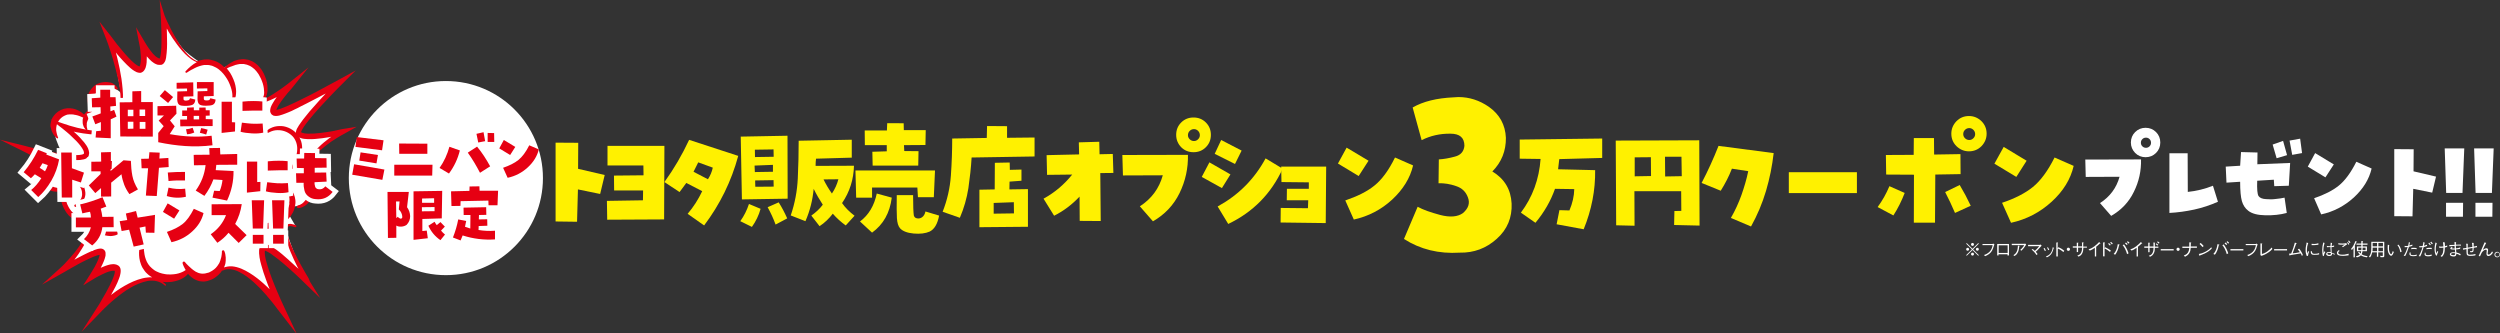<?xml version="1.0" encoding="utf-8"?>
<!-- Generator: Adobe Illustrator 26.3.1, SVG Export Plug-In . SVG Version: 6.00 Build 0)  -->
<!DOCTYPE svg PUBLIC "-//W3C//DTD SVG 1.1//EN" "http://www.w3.org/Graphics/SVG/1.1/DTD/svg11.dtd">
<svg version="1.1" id="レイヤー_1" xmlns:x="http://ns.adobe.com/Extensibility/1.0/" xmlns:i="http://ns.adobe.com/AdobeIllustrator/10.0/" xmlns:graph="http://ns.adobe.com/Graphs/1.0/"
	 xmlns="http://www.w3.org/2000/svg" xmlns:xlink="http://www.w3.org/1999/xlink" x="0px" y="0px" viewBox="0 0 1700 226.6"
	 style="enable-background:new 0 0 1700 226.6;" xml:space="preserve">
<rect x="0" y="0" width="1700" height="226.6" fill="#333333" stroke="none"/>
<style type="text/css">
	.st0{fill:#FFFFFF;}
	.st1{fill:#E60012;}
	.st2{fill:none;stroke:#FFFFFF;stroke-width:6.021;}
	.st3{fill:#FFF100;}
</style>
<g>
	<path class="st0" d="M108.9,188.4c0,0-13.1,1.5-20,5.4c-6.8,3.9-17.3,11.2-17.3,11.2s11.9-19.2,7.8-22.4
		c-4.1-3.2-15.3,4.4-15.3,4.4s8.8-13.1,4.9-15.1c-3.9-1.9-24.3,9.5-24.3,9.5s12.3-14,14.4-21.2c2.4-8.4,0.7-11.2,0.7-11.2
		s-8.9,2.3-12.8-5.8C43,135,43.4,129,43.4,129s-10.3,2.4-12.4-4.5c-2.1-6.9,3.7-11.4,3.7-11.4l1.7-2.4l-8-4.9l16.2,2.3
		c0,0-10.3-15.6-6.9-23.6s7.5-9.4,12.5-8.2c5,1.2,7.8,2.7,7.8,2.7l5.1-3.8c0,0-5.5-11.4,2.9-15.8c8.4-4.4,16.3,3.8,16.3,3.8l-6-31.8
		c0,0,15.7,17.6,18.9,15.7c3.2-1.9,3.2-11.9,3.2-11.9s7.9,8.5,11.1,6.2c3.2-2.3,2.4-26.5,2.4-26.5s10,16.2,13.8,19.7
		c3.8,3.5,11,8.3,11,8.3s6.5-2.1,10.2,0.2c3.8,2.3,5.4,2.7,5.4,2.7s15-5.7,19.6-2.9c4.6,2.8,8.8,11.1,9.2,13.5
		c0.5,2.4-1.6,11.7-1.6,11.7l13.5-6.9c0,0-9,12.8-6.1,14.7c2.9,1.9,37-15.3,37-15.3l0.5,2.3c0,0-23.5,23.5-20.7,27.9
		c2.8,4.4,25-0.5,25-0.5l-0.1,1.6c0,0-13.5,9.5-16.1,14.4c-2.6,4.9-3.2,7.5-3,8.4c0.1,0.9,1.5,6.2,1.5,6.2s2.6,4.2,1.1,9.4
		c-3.3,11.4-13.6,10-13.6,10l-1.7,6.2l4.3,7.4c0,0-5.7-2.8-6.2,1.6c-0.5,4.4,10.5,29.5,10.5,29.5s-22.8-18.4-25.6-16.3
		c-2.8,2.1,5.6,31.6,5.6,31.6s-17.6-16.6-25.7-18c-8-1.5-9.7,1-9.7,1s-4.9,6.2-10.3,5c-5.5-1.2-11.1-4.3-11.1-4.3s-8.2,4.6-12.4,4.5
		C111.6,188.1,108.9,188.4,108.9,188.4z"/>
	<g>
		<g>
			<path class="st1" d="M232.1,87.9c-1.5,0.4-3,0.7-4.5,1c-1.5,0.3-3,0.6-4.6,0.8c-3.1,0.5-6.1,0.9-9.2,1.1c-1.5,0.1-3,0.1-4.5,0.1
				c-0.7,0-1.5-0.1-2.1-0.2c-0.7-0.1-1.3-0.3-1.9-0.5c-0.3-0.1-0.5-0.2-0.6-0.4c0,0,0,0,0,0c0-0.1,0-0.2,0.1-0.3
				c0.1-0.3,0.2-0.6,0.4-0.9c0.3-0.6,0.7-1.2,1.1-1.9c0.4-0.6,0.8-1.2,1.3-1.9c0.9-1.2,1.9-2.4,2.8-3.6c1-1.2,2-2.4,3-3.6
				c2-2.3,4.1-4.7,6.2-6.9c2.1-2.3,4.3-4.6,6.4-6.8l3.3-3.4c1.1-1.1,2.2-2.2,3.3-3.3l0,0l9.3-9.3l-11.5,6.3
				c-2.6,1.4-5.2,2.8-7.8,4.2l-3.9,2.1l-3.9,2.1c-2.6,1.4-5.3,2.7-7.9,4l-4,2c-1.3,0.6-2.7,1.3-4,1.9l-2,0.9l-2,0.9l-0.5,0.2
				l-0.5,0.2l-1,0.4l-1,0.4c-0.3,0.1-0.7,0.3-1,0.4c-0.6,0.2-1.3,0.4-1.9,0.6c-0.3,0.1-0.6,0.1-0.9,0.2c-0.1,0-0.2,0-0.2,0
				c0,0,0,0,0,0c0.1-0.2,0.2-0.5,0.3-0.8c0.5-1.1,1.2-2.4,2-3.5c0.8-1.2,1.6-2.4,2.5-3.5c0.9-1.2,1.8-2.3,2.7-3.4
				c0.9-1.1,1.9-2.2,2.9-3.3l0,0l11.5-14.4l-14.2,11.3c-0.4,0.3-0.8,0.6-1.2,0.9l-1.2,0.9c-0.8,0.6-1.7,1.2-2.5,1.8
				c-1.7,1.2-3.4,2.3-5.1,3.4c-1.7,1.1-3.5,2.1-5.3,3c-0.5,0.2-0.9,0.4-1.4,0.7c-0.5,0.2-0.9,0.4-1.4,0.6l-0.7,0.3l-0.7,0.2
				l-0.7,0.2l-0.8,0.2l0,0c-0.4,0.1-0.6,0.4-0.6,0.8c0,0.4,0.4,0.7,0.8,0.7l0.8-0.1l0.8-0.1l0.8-0.2l0.8-0.2c0.5-0.1,1-0.3,1.5-0.5
				c0.5-0.2,1-0.3,1.5-0.5c2-0.7,3.9-1.6,5.8-2.5c0.5-0.2,1-0.5,1.4-0.7c-0.5,0.7-1.1,1.5-1.6,2.3c-0.4,0.7-0.8,1.3-1.2,2
				c-0.4,0.7-0.8,1.4-1.1,2.2c-0.2,0.4-0.3,0.8-0.4,1.3c-0.1,0.5-0.2,1-0.2,1.7c0,0.3,0.1,0.7,0.3,1.2c0.2,0.4,0.5,0.9,0.8,1.2
				c0.4,0.3,0.8,0.5,1.1,0.7c0.4,0.1,0.7,0.2,1,0.2c0.6,0.1,1.1,0,1.6,0c0.5-0.1,0.9-0.1,1.3-0.2c0.8-0.2,1.6-0.5,2.3-0.7
				c0.4-0.1,0.7-0.3,1.1-0.4l1.1-0.4l1-0.4l0.5-0.2l0.5-0.2l2.1-0.9l2-1c1.4-0.6,2.7-1.3,4-2l4-2c2.7-1.4,5.3-2.7,7.9-4.1l4-2.1
				l1.2-0.6c-1.5,1.7-3.1,3.3-4.6,5c-2.1,2.3-4.2,4.7-6.3,7.1c-1,1.2-2,2.4-3,3.7c-1,1.2-2,2.5-2.9,3.8c-0.5,0.7-0.9,1.3-1.4,2
				c-0.4,0.7-0.9,1.4-1.3,2.2c-0.2,0.4-0.4,0.8-0.5,1.3c-0.1,0.2-0.2,0.5-0.2,0.8c0,0.2-0.1,0.5-0.1,0.8c-0.7-0.8-1.5-1.4-2.4-2
				c-0.9-0.6-1.8-1.1-2.8-1.5c-1-0.4-2-0.7-3-0.9c-1-0.2-2.1-0.2-3.1-0.2c-1,0-2.1,0.2-3.1,0.4c-1,0.3-2,0.6-2.9,1.1
				c-0.5,0.2-0.9,0.5-1.3,0.8c-0.2,0.1-0.4,0.3-0.6,0.4c-0.2,0.1-0.4,0.3-0.6,0.4l0,0c-0.3,0.3-0.4,0.7-0.2,1.1
				c0.2,0.4,0.7,0.6,1.2,0.4l0.6-0.3l0.6-0.3c0.4-0.2,0.8-0.3,1.2-0.5c0.8-0.3,1.7-0.5,2.5-0.6c1.7-0.2,3.4-0.1,5.1,0.3
				c1.6,0.4,3.2,1.1,4.6,2.1c0.7,0.5,1.3,1,1.9,1.6c0.6,0.6,1.1,1.3,1.5,2c0.8,1.4,1.4,3,1.6,4.7c0.1,0.8,0.2,1.7,0.1,2.5
				c0,0.9-0.1,1.7-0.3,2.6c-0.2,0.9-0.4,1.7-0.7,2.6c-0.3,0.9-0.6,1.7-0.9,2.5c-0.4,0.8-0.8,1.7-1.2,2.5c-0.4,0.8-0.9,1.6-1.3,2.4
				l-0.6,1l1.1,0.4c0.7,0.2,1.5,0.5,2.2,0.8c0.7,0.3,1.4,0.5,2.1,0.9c0.7,0.3,1.4,0.6,2,1c0.6,0.4,1.3,0.8,1.8,1.2
				c0.6,0.4,1.1,0.9,1.6,1.4c0.5,0.5,0.9,1,1.3,1.6c0.4,0.6,0.7,1.2,1,1.8c0.2,0.6,0.4,1.3,0.5,1.9c0.1,0.7,0.1,1.3,0.1,2
				c0,0.7-0.2,1.4-0.3,2.1c-0.3,1.4-0.9,2.7-1.6,3.9c-0.4,0.6-0.8,1.2-1.2,1.8c-0.5,0.6-1,1.1-1.5,1.6c-0.5,0.5-1.1,0.9-1.7,1.2
				c-0.6,0.3-1.2,0.6-1.9,0.7l0,0c-0.4,0.1-0.7,0.4-0.7,0.9c0,0.5,0.4,0.9,0.9,0.9c0.5,0,0.9-0.1,1.4-0.2c0.4-0.1,0.9-0.2,1.3-0.4
				c0.8-0.3,1.6-0.8,2.3-1.3c0.7-0.5,1.3-1.1,1.9-1.7c0.6-0.6,1.1-1.3,1.6-2c0.5-0.7,0.9-1.4,1.3-2.2c0.4-0.8,0.7-1.6,0.9-2.4
				c0.2-0.8,0.4-1.7,0.4-2.6c0.1-0.9,0-1.8-0.1-2.7c-0.3-1.8-1-3.5-2-4.9c-1-1.4-2.4-2.6-3.8-3.5c-0.2-0.1-0.4-0.2-0.5-0.3
				c-0.2-0.1-0.4-0.2-0.5-0.3l-0.6-0.3l-0.6-0.3c-0.8-0.4-1.5-0.7-2.3-0.9l-0.6-0.2l-0.6-0.2c-0.4-0.1-0.8-0.2-1.2-0.3
				c-0.3-0.1-0.6-0.1-1-0.2c0.3-0.4,0.6-0.8,0.9-1.2c0.6-0.8,1.1-1.6,1.6-2.5c0.5-0.9,0.9-1.8,1.3-2.7c0.4-0.9,0.7-1.9,1-2.9
				c0.3-1,0.4-2,0.5-3c0.1-1,0.1-2.1,0-3.1c-0.1-1.1-0.3-2.1-0.6-3.1c-0.3-0.9-0.7-1.8-1.2-2.7c0.2,0.1,0.3,0.2,0.5,0.3
				c0.9,0.4,1.8,0.6,2.7,0.7c0.9,0.1,1.7,0.2,2.5,0.2c1.7,0.1,3.3,0,4.9-0.1c3.2-0.2,6.4-0.7,9.5-1.2c0.5-0.1,1.1-0.2,1.6-0.3
				c-0.4,0.3-0.9,0.6-1.3,0.9c-2.5,1.9-5,3.9-7.3,6.2c-1.1,1.1-2.2,2.3-3.3,3.5c-1,1.2-2,2.6-2.8,4c-0.8,1.4-1.5,3-1.7,4.7
				c-0.1,0.8-0.2,1.7-0.1,2.6c0.1,0.9,0.4,1.7,0.7,2.5c0.2,0.4,0.6,0.5,1,0.4c0.4-0.2,0.5-0.6,0.4-1c-0.3-0.6-0.4-1.3-0.5-2
				c-0.1-0.7,0-1.4,0.1-2.1c0.3-1.4,0.9-2.8,1.7-4c0.8-1.3,1.7-2.5,2.7-3.6c1-1.1,2.1-2.2,3.2-3.2c2.3-2,4.7-3.9,7.3-5.7
				c1.3-0.9,2.6-1.7,3.9-2.5c0.7-0.4,1.3-0.8,2-1.2c0.7-0.4,1.3-0.8,2-1.1l0,0l9.2-5.2L232.1,87.9z M187.3,74.9
				C187.3,74.9,187.3,74.9,187.3,74.9C187.3,74.9,187.3,74.9,187.3,74.9z"/>
			<path class="st1" d="M209.3,188.3c-0.5-0.8-1-1.7-1.5-2.5c-1-1.7-2-3.4-2.9-5.1c-1.9-3.4-3.7-6.9-5.4-10.5
				c-0.8-1.8-1.6-3.6-2.3-5.4c-0.7-1.8-1.3-3.7-1.7-5.5c-0.2-0.9-0.3-1.9-0.3-2.8c0-0.9,0.2-1.7,0.6-2.2c0.2-0.2,0.5-0.4,0.9-0.5
				c0.4-0.1,0.8-0.1,1.2,0c0.9,0.1,1.8,0.4,2.7,0.7l0,0c0.4,0.1,0.7,0,0.9-0.4c0.2-0.4,0-0.8-0.4-0.9c-0.9-0.4-1.9-0.8-3-0.9
				c-0.5-0.1-1.1-0.1-1.7,0c-0.6,0.1-1.3,0.4-1.7,0.9c-0.5,0.5-0.8,1.1-0.9,1.6c-0.2,0.6-0.2,1.1-0.3,1.7c0,1.1,0.1,2.1,0.3,3.1
				c0.4,2,0.9,4,1.6,5.9c0.6,1.9,1.4,3.8,2.1,5.6c1.5,3.7,3.2,7.3,5,10.9c0.2,0.3,0.3,0.7,0.5,1c-2.3-2.2-4.7-4.5-7.1-6.6
				c-1.3-1.1-2.6-2.3-3.9-3.4c-1.3-1.1-2.7-2.2-4.1-3.2c-0.7-0.5-1.4-1-2.2-1.5c-0.8-0.5-1.5-1-2.4-1.4c-0.4-0.2-0.9-0.4-1.4-0.6
				c-0.5-0.2-1.1-0.4-1.9-0.4c-0.2,0-0.4,0-0.7,0.1c-0.1,0-0.2,0.1-0.4,0.1c0,0-0.1,0-0.1,0l-0.1,0.1l-0.1,0.1l-0.1,0.1l-0.1,0l0,0
				l-0.1,0.1l-0.1,0c-0.1,0.1-0.2,0.1-0.3,0.2c-0.2,0.1-0.4,0.3-0.5,0.5c-0.6,0.7-0.8,1.4-1,1.9c-0.2,0.6-0.2,1.1-0.2,1.7
				c0,0.5,0,1,0,1.5c0.1,1,0.2,1.9,0.3,2.8c0.3,1.8,0.7,3.5,1.2,5.2c0.9,3.4,2,6.6,3.2,9.9c0.8,2.2,1.6,4.4,2.5,6.5
				c-2.7-2.6-5.5-5.2-8.5-7.5c-1.7-1.3-3.4-2.5-5.2-3.6c-1.8-1.1-3.7-2.1-5.6-2.9c-2-0.8-4.1-1.4-6.3-1.6c-1.1-0.1-2.2,0-3.3,0.2
				c-0.8,0.1-1.5,0.4-2.2,0.7c0-0.1,0.1-0.2,0.1-0.3c0.1-0.2,0.1-0.3,0.2-0.5c0.1-0.2,0.1-0.3,0.2-0.5c0.1-0.3,0.2-0.6,0.3-0.9
				c0.2-0.6,0.3-1.2,0.3-1.7c0-0.3,0.1-0.5,0.1-0.8c0-0.3,0-0.5,0-0.8c0-0.5,0-1,0-1.4c-0.1-0.9-0.2-1.6-0.3-2.3
				c-0.1-0.6-0.3-1.1-0.4-1.4c-0.1-0.3-0.2-0.5-0.2-0.5c-0.1-0.5-0.6-0.8-1-0.7c-0.5,0.1-0.8,0.6-0.7,1c0,0,0,0.1,0,0.4
				c0,0.3-0.1,0.7-0.1,1.3c-0.1,0.5-0.2,1.2-0.3,1.9c-0.2,0.7-0.4,1.5-0.7,2.4c-0.1,0.4-0.3,0.8-0.5,1.3c-0.1,0.2-0.2,0.4-0.3,0.6
				c-0.1,0.1-0.1,0.2-0.2,0.3c-0.1,0.1-0.1,0.2-0.2,0.3c-0.1,0.1-0.1,0.2-0.2,0.3c-0.1,0.1-0.1,0.2-0.2,0.3
				c-0.1,0.2-0.3,0.4-0.4,0.6c-0.1,0.2-0.3,0.4-0.5,0.6c-0.2,0.2-0.3,0.4-0.5,0.6c-0.7,0.7-1.5,1.4-2.5,2c-0.2,0.1-0.5,0.3-0.7,0.4
				c-0.2,0.1-0.5,0.2-0.7,0.4c-0.1,0.1-0.3,0.1-0.4,0.2l-0.5,0.2l-0.2,0.1l0,0c0,0,0,0,0,0l0,0l-0.1,0l-0.4,0.1
				c-0.1,0-0.2,0.1-0.4,0.1l-0.4,0.1c-0.1,0-0.2,0.1-0.4,0.1l-0.4,0.1c-0.1,0-0.2,0.1-0.4,0.1l-0.4,0c-0.2,0-0.5,0-0.7,0.1
				c-1,0-2-0.1-2.9-0.4c-0.5-0.2-0.9-0.3-1.4-0.6c-0.2-0.1-0.5-0.2-0.7-0.3c-0.1-0.1-0.2-0.1-0.3-0.2c-0.1-0.1-0.2-0.1-0.3-0.2
				c-0.8-0.5-1.6-1.1-2.3-1.7c-1.4-1.2-2.5-2.3-3.3-3.1c-0.4-0.4-0.7-0.7-0.9-1c-0.1-0.1-0.2-0.2-0.2-0.3c0-0.1-0.1-0.1-0.1-0.1l0,0
				c-0.2-0.3-0.6-0.4-1-0.3c-0.5,0.1-0.7,0.6-0.6,1.1c0,0,0,0,0,0.1c0,0.1,0.1,0.2,0.1,0.4c0.1,0.3,0.3,0.8,0.5,1.3
				c0.3,0.6,0.6,1.2,1,2c0.2,0.3,0.3,0.5,0.5,0.8c-0.1,0.1-0.2,0.2-0.3,0.2c-0.5,0.4-1.1,0.7-1.9,1.1c-0.8,0.4-1.7,0.7-2.7,1
				c-1,0.3-2.1,0.5-3.3,0.6c-1.2,0.1-2.5,0.2-3.8,0.1c-0.7,0-1.3-0.1-2-0.2c-0.7-0.1-1.3-0.2-2-0.4c-1.3-0.3-2.6-0.8-3.8-1.4
				c-0.6-0.3-1.2-0.6-1.7-1c-0.5-0.4-1.1-0.8-1.5-1.2c-1-0.8-1.8-1.8-2.5-2.8c-0.7-1-1.2-2.1-1.6-3.2c-0.4-1.1-0.7-2.2-0.9-3.3
				c-0.2-1-0.3-2-0.4-2.9c-0.1-0.9-0.1-1.7-0.1-2.3c0-0.3,0-0.6,0-0.9c0-0.3,0-0.5,0-0.7c0-0.4,0-0.6,0-0.6c0-0.4-0.3-0.9-0.8-1
				c-0.6-0.2-1.1,0.2-1.3,0.7c0,0-0.1,0.2-0.2,0.5c-0.1,0.2-0.1,0.4-0.2,0.7c-0.1,0.3-0.1,0.6-0.2,0.9c-0.2,0.7-0.3,1.6-0.4,2.6
				c-0.1,1-0.2,2.1-0.1,3.4c0.1,1.3,0.2,2.6,0.6,4.1c0.4,1.4,0.9,3,1.7,4.4c0.4,0.7,0.9,1.4,1.4,2.1c0.3,0.3,0.6,0.7,0.8,1
				c0.3,0.3,0.6,0.6,0.9,0.9c0.3,0.3,0.7,0.6,1,0.9c0.4,0.3,0.7,0.5,1.1,0.8c0.5,0.3,0.9,0.6,1.4,0.9c-1.1-0.1-2.2-0.1-3.3,0.1
				c-2.2,0.2-4.4,0.8-6.5,1.5c-2.1,0.7-4.1,1.6-6.1,2.6c-3.9,2-7.7,4.4-11.2,7.1c-0.3,0.2-0.6,0.5-0.9,0.7c0-0.1,0.1-0.1,0.1-0.2
				c1-1.8,2-3.6,2.9-5.4c0.9-1.8,1.8-3.7,2.5-5.7c0.4-1,0.7-2,0.9-3.2c0.1-0.6,0.2-1.2,0.2-1.9c0-0.4,0-0.7-0.1-1.2
				c0-0.2-0.1-0.4-0.2-0.7c0-0.1-0.1-0.2-0.2-0.4l-0.1-0.2l0,0l0-0.1l-0.1-0.1c-0.6-0.9-1.5-1.3-2.3-1.6c-0.8-0.2-1.5-0.3-2.1-0.3
				c-1.3,0-2.4,0.3-3.5,0.6c-1.1,0.3-2.1,0.7-3.1,1.1c-0.7,0.3-1.3,0.5-1.9,0.8c0.8-1.5,1.5-3,2.2-4.7c0.4-1,0.7-2,1-3.2
				c0.1-0.3,0.1-0.6,0.1-1c0-0.3,0-0.7,0-1.1c0-0.1,0-0.2,0-0.3c0-0.1,0-0.2-0.1-0.3c0-0.1-0.1-0.2-0.1-0.4c0-0.1-0.1-0.3-0.2-0.5
				l-0.1-0.1l0,0l-0.1-0.1l0,0c-0.1-0.2-0.1-0.1-0.1-0.1l0-0.1l-0.1-0.1c-0.1-0.1-0.1-0.1-0.2-0.2c-0.3-0.3-0.6-0.4-0.9-0.6
				c-0.6-0.2-1-0.3-1.4-0.3c-0.4,0-0.7,0-1.1,0.1c-0.6,0.1-1.2,0.2-1.7,0.4c-1.1,0.3-2.1,0.7-3,1.1c-1.9,0.8-3.8,1.7-5.6,2.6
				c-1.8,0.9-3.6,1.9-5.4,2.8c-0.4,0.2-0.8,0.4-1.1,0.6c1.9-2.4,3.6-5,5.2-7.6c0.9-1.4,1.7-2.9,2.4-4.4c0.7-1.5,1.4-3.1,1.9-4.7
				c0.5-1.6,0.9-3.3,1-5c0.1-0.9,0-1.7-0.1-2.6l-0.1-0.6l-0.1-0.6l-0.2-0.6l-0.1-0.2c0.1,0,0.3-0.1,0.4-0.1c1-0.3,1.9-0.7,2.8-1.1
				c0.1-0.1,0.2-0.1,0.3-0.2c-0.1,0.5-0.2,0.9-0.2,1.4c0,0.7,0,1.4,0.1,2.1c0.1,0.7,0.3,1.4,0.6,2.1c0.1,0.2,0.2,0.3,0.2,0.5
				l0.3,0.5c0.2,0.3,0.4,0.6,0.6,0.9c0.5,0.6,1,1.1,1.6,1.6c0.1,0.1,0.3,0.2,0.4,0.3s0.3,0.2,0.5,0.3l0.2,0.1l0.1,0.1l0.1,0l0,0l0,0
				l0.1,0l0.4,0.2l0.4,0.2c0.1,0.1,0.3,0.1,0.5,0.2l0.5,0.2c0.2,0.1,0.3,0.1,0.5,0.2l0.5,0.2c0.2,0.1,0.3,0.1,0.5,0.1l0.5,0.1
				c0.2,0,0.3,0.1,0.5,0.1c0.7,0.1,1.4,0.2,2.1,0.2c0.7,0,1.4,0,2.1-0.2c0.3-0.1,0.7-0.2,1-0.2c0.3-0.1,0.7-0.2,1-0.3
				c0.6-0.3,1.3-0.6,1.8-0.9c0.6-0.4,1.1-0.8,1.6-1.2c0.5-0.4,0.9-0.9,1.3-1.5c0.2-0.3,0.4-0.5,0.5-0.8c0.2-0.3,0.3-0.5,0.5-0.9
				c0.1-0.2,0.1-0.5-0.1-0.7c-0.2-0.3-0.6-0.3-0.9-0.1l-0.1,0c-0.2,0.2-0.4,0.4-0.6,0.5c-0.2,0.2-0.4,0.3-0.7,0.5
				c-0.5,0.3-0.9,0.6-1.4,0.9c-0.5,0.3-1,0.5-1.5,0.7c-0.5,0.2-1,0.3-1.5,0.4c-0.5,0.1-1,0.2-1.5,0.2c-0.5,0-1,0-1.5-0.1
				c-0.5-0.1-1-0.1-1.5-0.3c-0.1,0-0.2-0.1-0.4-0.1l-0.4-0.1c-0.1,0-0.2-0.1-0.4-0.1l-0.4-0.1c-0.1,0-0.2-0.1-0.3-0.1l-0.3-0.2
				c-0.1-0.1-0.2-0.1-0.3-0.2l-0.4-0.2l-0.4-0.2l0,0c0,0,0.1,0,0,0l0,0l0,0l0,0l-0.1,0l-0.2-0.1c-0.1-0.1-0.2-0.1-0.3-0.2
				c-0.1-0.1-0.2-0.1-0.3-0.2c-0.4-0.3-0.7-0.6-1-0.9c-0.3-0.3-0.6-0.7-0.8-1.1c-0.2-0.4-0.4-0.8-0.6-1.3c-0.2-0.5-0.3-0.9-0.4-1.4
				c-0.1-0.5-0.2-1-0.2-1.6c0-0.3,0-0.5,0-0.8l0-0.4c0-0.1,0-0.3,0-0.4v0l1.4-2.5l-2.7,1.5c-0.2,0.1-0.4,0.2-0.6,0.3
				c-0.2,0.1-0.4,0.2-0.6,0.3c-0.4,0.2-0.8,0.4-1.2,0.5c-0.8,0.3-1.7,0.6-2.5,0.7c-0.8,0.2-1.7,0.3-2.5,0.3c-0.8,0-1.7-0.1-2.5-0.2
				c-0.8-0.2-1.6-0.5-2.3-0.8c-0.7-0.3-1.4-0.8-2.1-1.3l-0.5-0.4c-0.1-0.1-0.2-0.1-0.2-0.2l-0.2-0.2l-0.5-0.4l-0.4-0.5
				c-0.3-0.3-0.6-0.6-0.8-1l-0.2-0.2c-0.1-0.1-0.1-0.2-0.2-0.3l-0.4-0.6l-0.2-0.3l0,0l0,0l0,0l0-0.1l-0.1-0.1l-0.3-0.5
				c-0.1-0.2-0.2-0.4-0.3-0.6c-0.1-0.2-0.2-0.4-0.3-0.6c-0.4-0.8-0.7-1.5-0.9-2.4c-0.2-0.8-0.4-1.6-0.5-2.5c0-0.4-0.1-0.8-0.1-1.3
				c0-0.2,0-0.4,0-0.6c0-0.2,0-0.4,0-0.6c0.1-0.9,0.2-1.7,0.4-2.6c0.2-0.9,0.4-1.7,0.8-2.5c0.3-0.8,0.7-1.7,1.1-2.5
				c0.2-0.4,0.4-0.8,0.6-1.2c0.2-0.4,0.5-0.8,0.7-1.1l0,0c0.2-0.3,0.2-0.8-0.1-1.1c-0.3-0.3-0.9-0.3-1.2,0c-0.7,0.7-1.3,1.5-1.8,2.3
				c-0.5,0.8-1,1.7-1.5,2.6c-0.3,0.6-0.5,1.2-0.8,1.8c0,0,0,0,0,0c0,0-0.1,0-0.3,0c-0.2,0-0.5,0-0.8,0c-0.4,0-0.8,0-1.3,0
				c-0.5,0-1-0.1-1.6-0.2c-0.6-0.1-1.2-0.2-1.8-0.4c-0.6-0.2-1.2-0.4-1.8-0.8c-0.6-0.3-1.1-0.7-1.6-1.2c-0.5-0.5-0.9-1-1.2-1.7
				c-0.3-0.6-0.6-1.4-0.8-2c-0.2-0.7-0.2-1.3-0.2-1.9c0-0.6,0.2-1.2,0.4-1.8c0.2-0.6,0.5-1.1,0.8-1.6c0.3-0.5,0.6-0.9,1-1.3
				c0.3-0.4,0.6-0.7,0.9-0.9c0.5-0.5,0.8-0.7,0.8-0.7c0.4-0.2,0.5-0.6,0.3-1c-0.2-0.4-0.6-0.5-1-0.3c0,0-0.1,0-0.3,0.1
				c-0.2,0.1-0.5,0.2-0.9,0.4c-0.7,0.4-1.7,1-2.7,2.1c-0.5,0.5-1,1.2-1.4,1.9c-0.4,0.8-0.7,1.7-0.9,2.7c-0.1,0.5-0.1,1-0.1,1.5
				c0,0.3,0,0.5,0.1,0.8c0,0.3,0.1,0.5,0.1,0.7l0.1,0.4c0,0.1,0.1,0.3,0.1,0.4l0.1,0.4l0,0.1l0,0.1l0.1,0.2l0.1,0.3l0,0.1l0,0l0,0.1
				l0,0l0,0l0.1,0.2c0.1,0.2,0.2,0.5,0.3,0.7c0.5,0.9,1.1,1.7,1.9,2.4c0.7,0.7,1.6,1.2,2.5,1.6c0.9,0.4,1.7,0.7,2.5,0.8
				c0.8,0.2,1.6,0.2,2.3,0.2c0.7,0,1.3-0.1,1.9-0.1c0.6-0.1,1-0.2,1.4-0.3c0.1,0,0.2,0,0.2-0.1c-0.2,0.6-0.3,1.3-0.4,1.9
				c0,0.3-0.1,0.5-0.1,0.8c0,0.3,0,0.5-0.1,0.8c0,0.5,0,1,0,1.5c0.1,1,0.2,2.1,0.5,3.1c0.1,0.5,0.3,1,0.5,1.5
				c0.1,0.2,0.2,0.5,0.3,0.7l0.3,0.7c0.1,0.2,0.2,0.5,0.3,0.7c0.1,0.2,0.2,0.5,0.4,0.7l0.4,0.7l0.1,0.2l0.1,0.1l0,0l0,0l0,0l0,0.1
				l0.2,0.3l0.4,0.6c0.1,0.1,0.1,0.2,0.2,0.3l0.2,0.3c0.3,0.4,0.7,0.8,1,1.2c0.2,0.2,0.4,0.4,0.5,0.6l0.6,0.5c0.4,0.4,0.8,0.7,1.2,1
				c0.9,0.6,1.8,1.2,2.7,1.6c1,0.4,2,0.7,3,0.9c1,0.1,2.1,0.2,3.1,0.1c0.6-0.1,1.1-0.1,1.7-0.3l0.1,0.3l0.1,0.6l0.1,0.6l0.1,0.6
				c0.1,0.8,0,1.6-0.1,2.4c-0.2,1.6-0.7,3.1-1.2,4.6c-0.6,1.5-1.3,2.9-2.1,4.3c-0.8,1.4-1.7,2.8-2.6,4.1c-1.9,2.7-3.9,5.2-6.1,7.6
				c-1.1,1.2-2.2,2.4-3.3,3.6c-0.6,0.6-1.1,1.2-1.7,1.7c-0.6,0.6-1.2,1.1-1.8,1.7l-12.1,11l14.4-8.1v0c0.8-0.5,1.7-1,2.6-1.5
				l2.6-1.5c1.7-1,3.5-2,5.2-2.9c1.7-0.9,3.5-1.9,5.3-2.7c1.8-0.9,3.6-1.7,5.3-2.4c0.9-0.3,1.8-0.7,2.6-0.9c0.4-0.1,0.8-0.2,1.2-0.2
				c0,0.1,0,0.3-0.1,0.5c-0.2,0.8-0.5,1.6-0.8,2.5c-0.7,1.7-1.6,3.5-2.5,5.2c-0.5,0.9-1,1.7-1.5,2.5c-0.5,0.8-1,1.7-1.5,2.5
				l-4.8,7.5l7.7-4.7l0,0c0.4-0.2,0.8-0.5,1.2-0.7c0.4-0.2,0.8-0.5,1.3-0.7c0.9-0.5,1.7-0.9,2.6-1.3c0.9-0.4,1.7-0.8,2.6-1.2
				c0.9-0.4,1.8-0.7,2.6-0.9c0.9-0.3,1.7-0.4,2.5-0.4c0.2,0,0.3,0,0.5,0c0.1,0,0.3,0,0.4,0.1c0.1,0,0.1,0,0.1,0.1c0,0.1,0,0.2,0,0.3
				c0,0.3,0,0.7-0.1,1.1c-0.2,0.8-0.4,1.7-0.8,2.6c-0.6,1.8-1.5,3.6-2.3,5.3c-0.9,1.8-1.8,3.5-2.8,5.3c-1,1.7-2,3.5-3,5.2
				c-0.5,0.9-1,1.7-1.5,2.6c-0.5,0.8-1.1,1.7-1.6,2.5l-10.5,16.4l13.6-14c0.3-0.4,0.7-0.8,1.1-1.1c0.4-0.4,0.7-0.8,1.1-1.1
				c0.8-0.8,1.5-1.5,2.3-2.2c1.6-1.5,3.2-2.9,4.8-4.2c3.3-2.7,6.7-5.3,10.4-7.4c1.8-1.1,3.7-2,5.7-2.8c2-0.8,4-1.4,6-1.8
				c2.1-0.3,4.2-0.3,6.2,0.2c1,0.3,2,0.6,2.9,1.1c0.9,0.5,1.8,1.1,2.5,1.8l0,0c0.2,0.2,0.5,0.2,0.7,0c0.2-0.2,0.2-0.5,0-0.7
				c-0.7-0.7-1.4-1.3-2.2-1.8c1.3,0.2,2.5,0.3,3.8,0.2c1.6,0,3.2-0.2,4.6-0.6c1.4-0.3,2.8-0.8,3.9-1.3c1.2-0.5,2.2-1.2,3-1.8
				c0.8-0.6,1.5-1.3,2-1.9c0,0,0,0,0,0c0.6,0.7,1.2,1.4,2,2c0.1,0.1,0.2,0.2,0.4,0.3c0.1,0.1,0.3,0.2,0.4,0.3
				c0.3,0.2,0.6,0.4,0.8,0.6c0.6,0.4,1.2,0.7,1.9,1c1.4,0.6,2.9,1,4.5,1c0.4,0,0.8,0,1.2,0l0.6-0.1c0.2,0,0.4-0.1,0.6-0.1l0.6-0.1
				c0.2,0,0.4-0.1,0.6-0.2l0.6-0.2c0.2-0.1,0.4-0.1,0.6-0.2l0.6-0.2l0.1-0.1l0,0c0,0-0.1,0,0.1,0l0,0l0.1,0l0.2-0.1l0.4-0.2
				c0.2-0.1,0.3-0.1,0.5-0.2c0.4-0.2,0.7-0.4,1-0.6c0.3-0.2,0.6-0.4,0.9-0.6c1.2-0.9,2.4-1.9,3.3-3c0.4-0.5,0.8-1,1.1-1.6
				c0.2,0.1,0.4,0.1,0.6,0c0.9-0.4,1.8-0.7,2.7-0.8c0.9-0.1,1.9-0.1,2.9,0c1.9,0.3,3.8,0.9,5.5,1.8c1.8,0.9,3.5,1.9,5.1,3.1
				c1.6,1.2,3.2,2.4,4.7,3.8c3,2.7,5.8,5.6,8.5,8.7c1.3,1.5,2.6,3.1,3.9,4.7c0.6,0.8,1.2,1.6,1.9,2.4l0.9,1.2
				c0.3,0.4,0.6,0.8,0.9,1.2v0l13.3,17.2l-9.2-19.6c-0.7-1.5-1.4-3.1-2.1-4.6c-0.7-1.5-1.4-3.1-2-4.6c-1.3-3.1-2.6-6.2-3.8-9.4
				c-1.2-3.1-2.3-6.3-3.2-9.5c-0.5-1.6-0.9-3.2-1.2-4.8c-0.1-0.8-0.3-1.6-0.3-2.3c-0.1-0.7,0-1.5,0.1-1.9c0-0.1,0-0.1,0-0.1
				c0.1,0,0.2,0,0.3,0.1c0.3,0.1,0.6,0.2,0.9,0.4c0.7,0.3,1.4,0.7,2,1.1c0.7,0.4,1.4,0.9,2,1.4c1.3,1,2.7,2,4,3
				c1.3,1.1,2.6,2.1,3.9,3.2c2.6,2.2,5.1,4.5,7.6,6.8c1.2,1.2,2.5,2.3,3.7,3.5c1.2,1.2,2.4,2.4,3.6,3.5l0,0l9.6,9.3l-7-11.2
				C210.3,190,209.8,189.1,209.3,188.3z M78.1,183.9C78.1,183.9,78.1,183.9,78.1,183.9C78.1,183.9,78.2,183.9,78.1,183.9
				C78.1,183.9,78.1,183.9,78.1,183.9z M78,183.7C78,183.7,78,183.7,78,183.7C78,183.7,78,183.7,78,183.7z M179.9,169.7
				C179.9,169.7,179.9,169.7,179.9,169.7C179.9,169.7,179.9,169.7,179.9,169.7z"/>
			<path class="st1" d="M73.6,30.3c0.4,1.1,0.8,2.2,1.1,3.3c0.7,2.2,1.5,4.5,2.1,6.7c1.3,4.5,2.5,9,3.5,13.6
				c0.5,2.3,0.9,4.6,1.2,6.9c0.3,2.3,0.5,4.6,0.5,7c0,2.3-0.1,4.6-0.7,6.9c-0.3,1.1-0.6,2.2-1.2,3.2c-0.5,1-1.2,1.9-2.1,2.6l0,0
				c-0.2,0.2-0.2,0.5-0.1,0.7c0.2,0.2,0.5,0.3,0.7,0.1c0.5-0.4,1-0.8,1.4-1.3c0.4-0.5,0.8-1,1.1-1.5c0.6-1.1,1.1-2.2,1.4-3.4
				c0.7-2.4,1-4.8,1.1-7.2c0.1-2.4,0-4.8-0.2-7.2c-0.2-2.4-0.5-4.8-0.8-7.1c-0.7-4.7-1.7-9.4-2.8-14c-0.3-1.3-0.6-2.6-1-3.9
				c0.4,0.5,0.8,1,1.2,1.5c1.3,1.6,2.7,3.1,4.1,4.6c1.4,1.5,2.9,3,4.5,4.4c0.8,0.7,1.7,1.4,2.7,2c0.5,0.3,1,0.6,1.7,0.9
				c0.3,0.1,0.7,0.2,1.1,0.3c0.2,0,0.5,0.1,0.7,0.1c0.1,0,0.3,0,0.4,0l0.2,0l0.1,0l0.1,0l0.1,0c1-0.3,1.8-0.9,2.3-1.6
				c0.5-0.7,0.8-1.3,1-1.9c0.4-1.2,0.6-2.4,0.7-3.5c0.1-1.1,0.1-2.2,0.1-3.2c0-0.4,0-0.7,0-1c0.3,0.3,0.6,0.7,0.9,1
				c0.7,0.8,1.5,1.6,2.4,2.4c0.9,0.7,1.9,1.5,3.2,2c0.6,0.3,1.4,0.5,2.3,0.4c0.2,0,0.4,0,0.6,0c0.2,0,0.6-0.1,0.6-0.1l0.1,0l0.1,0
				l0.1,0l0.1-0.1c0.2-0.1,0.4-0.2,0.5-0.3c0.3-0.2,0.5-0.4,0.7-0.6c0.3-0.4,0.5-0.8,0.7-1.1c0.2-0.3,0.3-0.6,0.4-0.9
				c0.2-0.6,0.3-1.2,0.4-1.7c0.2-1.1,0.3-2.2,0.4-3.3c0.2-2.1,0.3-4.2,0.3-6.3c0-2.1,0-4.2-0.1-6.3c0-1.3-0.1-2.7-0.1-4
				c0.4,0.7,0.8,1.3,1.1,2c1.8,3.1,3.8,6.1,6,9c1.1,1.4,2.2,2.9,3.4,4.2c1.2,1.4,2.5,2.7,3.9,3.9c1.4,1.2,2.9,2.3,4.5,3.1
				c0.5,0.2,1,0.5,1.5,0.7c-0.1,0.1-0.2,0.1-0.3,0.2c-0.3,0.2-0.6,0.3-0.9,0.5c-0.6,0.3-1.1,0.7-1.5,1c-0.5,0.4-0.9,0.7-1.3,1
				c-0.2,0.2-0.4,0.3-0.6,0.5c-0.2,0.2-0.3,0.3-0.5,0.5c-0.2,0.2-0.3,0.3-0.5,0.4c-0.1,0.1-0.3,0.3-0.4,0.4
				c-0.3,0.3-0.5,0.5-0.7,0.7c-0.2,0.2-0.3,0.4-0.5,0.5c-0.2,0.3-0.4,0.4-0.4,0.4c-0.2,0.2-0.2,0.5-0.1,0.8c0.2,0.3,0.6,0.4,0.9,0.2
				c0,0,0.2-0.1,0.5-0.3c0.2-0.1,0.4-0.2,0.6-0.4c0.2-0.1,0.5-0.3,0.8-0.5c0.1-0.1,0.3-0.2,0.5-0.3c0.2-0.1,0.3-0.2,0.5-0.3
				c0.2-0.1,0.4-0.2,0.6-0.3c0.2-0.1,0.4-0.2,0.6-0.3c0.8-0.5,1.8-0.9,2.8-1.4c0.3-0.1,0.5-0.2,0.8-0.3c0.3-0.1,0.6-0.2,0.8-0.3
				c0.6-0.2,1.2-0.4,1.8-0.5c0.2,0,0.3-0.1,0.5-0.1c0.2,0,0.3,0,0.5-0.1c0.2,0,0.3-0.1,0.5-0.1c0.2,0,0.3,0,0.5,0l0.2,0l0.2,0
				c0.2,0,0.3,0,0.5,0c0.2,0,0.3,0,0.5,0c0.2,0,0.3,0,0.5,0c0.7,0,1.3,0.1,2,0.3c0.7,0.1,1.3,0.3,1.9,0.6c0.6,0.3,1.3,0.6,1.9,0.9
				c0.6,0.3,1.2,0.8,1.8,1.2c1.1,0.9,2.2,1.9,3.1,3c0.5,0.6,0.9,1.1,1.3,1.7c0.4,0.6,0.8,1.2,1.2,1.8c0.4,0.6,0.7,1.2,1,1.8
				c0.3,0.6,0.6,1.2,0.8,1.8c0.5,1.2,0.9,2.4,1.2,3.5c0.6,2.2,0.7,4.1,0.6,5.3c-0.1,0.6-0.2,1.1-0.3,1.4c0,0.2-0.1,0.3-0.1,0.3
				c0,0.1,0,0.1,0,0.1l0,0.1c-0.1,0.3,0,0.6,0.2,0.8c0.3,0.2,0.8,0.2,1-0.1c0,0,0,0,0.1-0.1c0.1-0.1,0.2-0.2,0.3-0.4
				c0.1-0.1,0.1-0.2,0.2-0.3c0.1-0.1,0.1-0.2,0.2-0.4c0.1-0.3,0.3-0.6,0.4-1c0.2-0.8,0.5-1.7,0.5-2.8c0.1-1.1,0.1-2.3-0.1-3.6
				c-0.2-1.3-0.4-2.7-0.9-4.1c-0.2-0.7-0.5-1.4-0.8-2.1c-0.3-0.7-0.6-1.4-1-2.2c-0.7-1.4-1.6-2.9-2.7-4.2c-0.2-0.3-0.5-0.6-0.8-0.9
				c0.1-0.1,0.3-0.1,0.4-0.2c0.2-0.1,0.5-0.2,0.7-0.4c0.1-0.1,0.3-0.1,0.4-0.2c0.2-0.1,0.3-0.1,0.5-0.2c0.2-0.1,0.3-0.2,0.5-0.2
				c0.2-0.1,0.4-0.2,0.6-0.2c0.8-0.3,1.7-0.7,2.7-1c0.2-0.1,0.5-0.2,0.8-0.2c0.3-0.1,0.5-0.1,0.8-0.2c0.5-0.1,1.1-0.2,1.6-0.3
				c0.1,0,0.3,0,0.4,0c0.1,0,0.3,0,0.4,0c0.1,0,0.3,0,0.4,0c0.1,0,0.3,0,0.4,0c0.3,0,0.6,0,0.9,0c0.1,0,0.3,0,0.4,0.1
				c0.1,0,0.3,0,0.4,0.1c0.6,0.1,1.2,0.2,1.7,0.4c0.6,0.2,1.1,0.4,1.7,0.7c0.5,0.3,1.1,0.6,1.6,1c0.5,0.4,1,0.8,1.5,1.2
				c0.9,0.9,1.8,1.9,2.5,3c0.4,0.5,0.7,1.1,1,1.7c0.3,0.6,0.6,1.1,0.9,1.7c0.3,0.6,0.5,1.2,0.7,1.7c0.2,0.6,0.4,1.1,0.6,1.7
				c0.3,1.1,0.6,2.2,0.7,3.2c0.3,2,0.3,3.7,0,4.8c-0.1,0.5-0.3,1-0.4,1.2c-0.1,0.1-0.1,0.2-0.2,0.3c0,0.1-0.1,0.1-0.1,0.1l0,0.1
				c-0.1,0.2-0.1,0.6,0.1,0.8c0.2,0.3,0.7,0.3,0.9,0c0,0,0,0,0.1-0.1c0.1-0.1,0.2-0.2,0.3-0.3c0.1-0.1,0.1-0.2,0.2-0.3
				c0.1-0.1,0.1-0.2,0.2-0.3c0.2-0.2,0.3-0.5,0.5-0.8c0.3-0.7,0.6-1.5,0.7-2.4c0.2-1,0.3-2,0.2-3.2c0-1.2-0.1-2.4-0.4-3.7
				c-0.2-1.3-0.6-2.7-1.2-4c-0.5-1.4-1.2-2.7-2-4.1c-0.4-0.7-0.9-1.3-1.4-1.9c-0.5-0.6-1-1.2-1.6-1.8c-1.2-1.1-2.5-2.1-4-2.8
				c-0.7-0.3-1.5-0.6-2.3-0.9c-0.2-0.1-0.4-0.1-0.6-0.1c-0.2,0-0.4-0.1-0.6-0.1c-0.2,0-0.4-0.1-0.6-0.1c-0.2,0-0.4,0-0.6-0.1
				c-1.5-0.2-3,0-4.4,0.3c-0.7,0.1-1.3,0.3-1.9,0.5c-0.3,0.1-0.6,0.2-0.9,0.3c-0.3,0.1-0.6,0.2-0.8,0.4c-0.5,0.2-1,0.5-1.5,0.8
				c-0.4,0.3-0.9,0.5-1.3,0.8c-0.2,0.1-0.4,0.3-0.6,0.4c-0.2,0.1-0.3,0.2-0.5,0.4c-0.2,0.1-0.3,0.2-0.5,0.3
				c-0.1,0.1-0.3,0.2-0.4,0.3c-0.3,0.2-0.5,0.4-0.7,0.6c-0.2,0.2-0.3,0.3-0.5,0.4c0,0,0,0,0,0c0,0,0-0.1-0.1-0.1
				c-0.6-0.6-1.3-1.2-2-1.8c-1.4-1.1-3-2-4.8-2.6c-0.9-0.3-1.7-0.5-2.6-0.7c-0.2,0-0.4-0.1-0.7-0.1c-0.2,0-0.4-0.1-0.7-0.1
				c-0.2,0-0.4,0-0.7,0c-0.2,0-0.4,0-0.7,0c-1.7,0-3.4,0.4-4.8,0.8c-0.4,0.1-0.8,0.3-1.2,0.4c0,0-0.1,0-0.1,0
				c-0.8-0.3-1.6-0.6-2.3-1.1c-1.5-0.9-2.8-2-4-3.2c-1.2-1.2-2.4-2.5-3.4-3.9c-1.1-1.4-2.1-2.8-3-4.3c-1.9-2.9-3.6-6-5.2-9.1
				c-0.8-1.6-1.6-3.2-2.3-4.7c-0.4-0.8-0.7-1.6-1.1-2.4c-0.3-0.8-0.7-1.6-1-2.4v0L108.6,0l0.7,10.7c0.1,1,0.1,2,0.2,3.1l0.1,3.1
				c0.1,2,0.1,4.1,0.2,6.1c0,2,0,4.1,0,6.1c0,2-0.1,4.1-0.3,6c-0.1,1-0.2,2-0.4,2.9c-0.1,0.5-0.2,0.9-0.3,1.3
				c-0.1,0.2-0.1,0.4-0.2,0.5c0,0,0,0,0,0c0,0,0,0,0,0c-0.2,0-0.4-0.1-0.8-0.2c-0.6-0.3-1.3-0.8-2-1.3c-0.7-0.6-1.3-1.3-2-2
				c-0.6-0.7-1.2-1.5-1.8-2.3c-0.6-0.8-1.2-1.6-1.7-2.4c-0.3-0.4-0.5-0.8-0.8-1.3c-0.3-0.4-0.5-0.9-0.8-1.3l0,0l-6.2-10.5l2.3,11.9
				c0.1,0.4,0.2,0.9,0.3,1.4c0.1,0.5,0.2,1,0.2,1.4c0.1,1,0.3,1.9,0.3,2.9c0.1,1,0.2,1.9,0.2,2.9c0,1,0,1.9-0.1,2.8
				c-0.1,0.9-0.2,1.8-0.4,2.5c-0.1,0.2-0.1,0.3-0.2,0.5c-0.1,0.1-0.1,0.2-0.2,0.3c0,0-0.1,0.1-0.1,0.1c-0.1,0-0.2,0-0.3-0.1
				c-0.3-0.1-0.6-0.3-1-0.5c-0.7-0.4-1.4-1-2.2-1.6c-1.4-1.2-2.8-2.6-4.2-4.1c-1.3-1.4-2.7-2.9-3.9-4.4c-1.3-1.5-2.5-3.1-3.8-4.6
				c-0.6-0.8-1.2-1.6-1.8-2.4c-0.6-0.8-1.2-1.6-1.8-2.4v0l-8.2-10.4L72.4,27C72.8,28,73.2,29.2,73.6,30.3z M108.6,39.8L108.6,39.8
				C108.6,39.8,108.6,39.8,108.6,39.8z M108.4,39.9C108.4,39.9,108.4,39.9,108.4,39.9C108.4,39.9,108.4,39.9,108.4,39.9z M94.9,45.2
				C94.9,45.2,94.9,45.2,94.9,45.2C94.9,45.2,94.9,45.2,94.9,45.2z M94.7,45.3C94.7,45.3,94.7,45.3,94.7,45.3
				C94.7,45.3,94.7,45.3,94.7,45.3C94.7,45.3,94.7,45.3,94.7,45.3z"/>
			<path class="st1" d="M35.1,88.9c0.1,0.2,0.2,0.5,0.3,0.7c0.1,0.2,0.2,0.4,0.3,0.6c0.1,0.2,0.2,0.4,0.3,0.6
				c0.1,0.2,0.2,0.4,0.3,0.5c0.2,0.3,0.4,0.6,0.6,0.9c0.2,0.3,0.4,0.5,0.6,0.7c0.1,0.1,0.2,0.2,0.3,0.3c0.1,0.1,0.2,0.1,0.2,0.2
				c0.2,0.1,0.3,0.2,0.4,0.3c0.2,0.2,0.3,0.3,0.3,0.3c0.1,0.1,0.3,0.1,0.5,0.1c0.3-0.1,0.4-0.4,0.3-0.7c0,0-0.1-0.1-0.2-0.4
				c-0.1-0.1-0.1-0.3-0.2-0.5c0-0.1-0.1-0.2-0.1-0.3c0-0.1-0.1-0.2-0.1-0.3c-0.1-0.2-0.2-0.5-0.2-0.7c-0.1-0.3-0.1-0.6-0.2-0.9
				c0-0.2-0.1-0.3-0.1-0.5c0-0.2-0.1-0.3-0.1-0.5c0-0.2,0-0.4-0.1-0.5c0-0.2,0-0.4,0-0.6c0-0.8,0-1.5,0.2-2.4
				c0.1-0.8,0.4-1.6,0.8-2.4c0.1-0.2,0.2-0.4,0.3-0.6l0.2-0.3c0.1-0.1,0.1-0.2,0.2-0.3L40,82c0.1-0.1,0.1-0.2,0.2-0.3
				c0.1-0.2,0.3-0.4,0.4-0.5c0.6-0.7,1.3-1.3,2-1.8c0.8-0.5,1.6-0.9,2.4-1.2c0.2-0.1,0.4-0.1,0.6-0.2c0.2-0.1,0.4-0.1,0.7-0.1
				c0.2,0,0.4-0.1,0.7-0.1c0.2,0,0.4,0,0.7,0c0.2,0,0.4,0,0.7,0c0.2,0,0.4,0,0.7,0c0.2,0,0.4,0,0.7,0.1c0.1,0,0.2,0,0.3,0
				c0.1,0,0.2,0,0.3,0.1c0.4,0.1,0.8,0.1,1.2,0.2c0.4,0.1,0.8,0.2,1.2,0.3c0.2,0.1,0.4,0.1,0.6,0.2c0.1,0,0.2,0.1,0.3,0.1
				c0.1,0,0.2,0.1,0.3,0.1c0.3,0.1,0.7,0.3,1,0.4c0.6,0.3,1.1,0.5,1.6,0.7c0,0,0,0,0,0c0,0.1,0,0.2-0.1,0.2
				c-0.1,0.2-0.1,0.4-0.2,0.6c0,0.2-0.1,0.4-0.1,0.6c0,0.1,0,0.2,0,0.3c0,0.1,0,0.2,0,0.3c0,0.2,0,0.4,0,0.6c0,0.2,0,0.4,0,0.6
				c0,0.4,0.1,0.7,0.1,1.1c0.1,0.3,0.2,0.7,0.3,1c0.1,0.3,0.2,0.6,0.3,0.8c0.1,0.3,0.2,0.5,0.4,0.7c0.1,0.2,0.2,0.4,0.4,0.6
				c0.1,0.2,0.2,0.3,0.3,0.4c0.1,0.1,0.2,0.2,0.2,0.3c0.1,0.1,0.2,0.2,0.2,0.2c0.1,0.1,0.3,0.2,0.6,0.2c0.3-0.1,0.5-0.4,0.4-0.7
				c0,0,0-0.1-0.1-0.3c0-0.2-0.1-0.5-0.2-0.8c0-0.2,0-0.3-0.1-0.5c0-0.1,0-0.2,0-0.3c0-0.1,0-0.2,0-0.3c0-0.2-0.1-0.4,0-0.7
				c0-0.2,0-0.5,0-0.7c0-0.1,0-0.3,0-0.4c0-0.1,0-0.3,0.1-0.4c0-0.1,0-0.3,0.1-0.4c0-0.1,0.1-0.3,0.1-0.4c0-0.1,0-0.1,0.1-0.2
				c0-0.1,0-0.1,0.1-0.2c0-0.1,0.1-0.3,0.1-0.4c0.1-0.1,0.1-0.3,0.2-0.4c0-0.1,0.1-0.1,0.1-0.2l0.1-0.2c0.1-0.1,0.1-0.3,0.2-0.4
				c0.1-0.1,0.2-0.3,0.3-0.4c0.1-0.1,0.2-0.3,0.3-0.4c0.1-0.1,0.2-0.3,0.3-0.4c0.4-0.5,0.9-0.9,1.4-1.4c0.5-0.4,1.1-0.8,1.6-1.1
				c0.3-0.2,0.6-0.3,0.9-0.4c0.1-0.1,0.3-0.1,0.4-0.1c0.1,0,0.1-0.1,0.2-0.1l0.2-0.1c0.1,0,0.3-0.1,0.4-0.1c0.1,0,0.3,0,0.4-0.1
				c0.1,0,0.3,0,0.4,0c0.1,0,0.1,0,0.2,0c0.1,0,0.1,0,0.2,0c0.5,0,1,0.1,1.5,0.2c0.2,0.1,0.5,0.1,0.7,0.2c0.2,0.1,0.4,0.2,0.6,0.3
				c0.2,0.1,0.4,0.2,0.5,0.3c0.2,0.1,0.3,0.2,0.4,0.3c0.1,0.1,0.2,0.2,0.3,0.3c0.1,0.1,0.2,0.1,0.3,0.2c0.1,0.1,0.2,0.2,0.2,0.2
				l0.1,0c0.2,0.1,0.4,0.2,0.6,0.1c0.3-0.1,0.5-0.5,0.4-0.8c0,0,0-0.1-0.1-0.3c0-0.1-0.1-0.2-0.2-0.4c0-0.1-0.1-0.1-0.1-0.2
				c0-0.1-0.1-0.2-0.2-0.2c-0.1-0.2-0.2-0.4-0.4-0.6c-0.2-0.2-0.3-0.4-0.5-0.6c-0.1-0.1-0.2-0.2-0.3-0.3c-0.1-0.1-0.2-0.2-0.4-0.3
				c-0.1-0.1-0.3-0.2-0.4-0.3c-0.1-0.1-0.3-0.2-0.5-0.3c-0.6-0.3-1.4-0.7-2.2-0.8c-0.1,0-0.2,0-0.3-0.1c-0.1,0-0.2,0-0.3,0
				c-0.2,0-0.4,0-0.7,0c-0.4,0-0.9,0-1.3,0.1c-0.5,0.1-0.9,0.2-1.4,0.3c-0.1-0.4-0.1-0.8-0.2-1.3c0-0.6-0.2-1.2-0.2-1.8
				c0-0.2,0-0.3,0-0.5c0-0.2,0-0.3,0-0.5c0-0.2,0-0.4,0-0.5c0-0.2,0-0.4,0.1-0.5c0.1-0.7,0.2-1.5,0.5-2.2c0.3-0.7,0.6-1.4,1-2.1
				c0.1-0.2,0.2-0.3,0.3-0.5c0.1-0.2,0.2-0.3,0.4-0.5c0.2-0.3,0.5-0.6,0.8-0.9c0.6-0.5,1.3-1,2-1.4c0.2-0.1,0.4-0.2,0.5-0.3
				c0.2-0.1,0.4-0.2,0.5-0.2c0.4-0.1,0.7-0.3,1.1-0.4c0.7-0.2,1.5-0.4,2.2-0.4c0.7-0.1,1.4,0,2,0c0.2,0,0.3,0,0.5,0.1
				c0.2,0,0.3,0.1,0.4,0.1c0.1,0,0.3,0.1,0.4,0.1c0.1,0,0.3,0.1,0.4,0.1c0.3,0.1,0.5,0.2,0.7,0.3c0.1,0,0.2,0.1,0.3,0.1
				c0.1,0,0.2,0.1,0.3,0.1c0.2,0.1,0.3,0.2,0.5,0.2c0.1,0.1,0.2,0.2,0.3,0.2c0.2,0.1,0.3,0.2,0.3,0.2l0.1,0c0.2,0.1,0.5,0.1,0.8,0
				c0.3-0.2,0.4-0.7,0.2-1c0,0-0.1-0.1-0.2-0.3c-0.1-0.1-0.2-0.2-0.3-0.4c-0.1-0.2-0.3-0.3-0.4-0.5c-0.1-0.1-0.2-0.2-0.3-0.3
				c-0.1-0.1-0.2-0.2-0.3-0.3c-0.2-0.2-0.5-0.4-0.8-0.6c-0.1-0.1-0.3-0.2-0.4-0.3c-0.2-0.1-0.3-0.2-0.5-0.3
				c-0.2-0.1-0.3-0.2-0.5-0.3c-0.2-0.1-0.4-0.2-0.6-0.2c-0.2-0.1-0.4-0.1-0.6-0.2C74.4,56.1,74.2,56,74,56c-0.5-0.1-0.9-0.2-1.4-0.2
				c-0.5-0.1-1,0-1.5,0c-0.5,0-1,0.1-1.6,0.2c-1.1,0.2-2.1,0.5-3.2,1c-0.3,0.1-0.5,0.3-0.8,0.4c-0.2,0.1-0.5,0.3-0.7,0.5
				c-0.2,0.2-0.5,0.3-0.7,0.5c-0.2,0.2-0.5,0.4-0.7,0.6c-0.4,0.4-0.8,0.8-1.2,1.3c-0.2,0.2-0.4,0.5-0.5,0.7
				c-0.2,0.2-0.3,0.5-0.5,0.7c-0.1,0.3-0.3,0.5-0.4,0.8c-0.1,0.1-0.1,0.3-0.2,0.4l-0.2,0.4c-0.2,0.5-0.3,1.1-0.5,1.6
				c-0.1,0.3-0.1,0.5-0.1,0.8c0,0.1,0,0.3-0.1,0.4c0,0.1,0,0.3,0,0.4c0,0.3,0,0.5-0.1,0.8c0,0.2,0,0.5,0,0.7c0,0.2,0,0.5,0,0.7
				c0,0.2,0.1,0.5,0.1,0.7c0,0.2,0.1,0.4,0.1,0.7c0,0.2,0.1,0.4,0.1,0.6c0.1,0.4,0.2,0.8,0.3,1.1c0.1,0.3,0.2,0.7,0.3,1
				c0.1,0.3,0.3,0.6,0.4,0.8c0.1,0.1,0.1,0.3,0.2,0.4c0,0.1,0.1,0.2,0.1,0.2c-0.6,0.3-1.1,0.7-1.6,1.1c-0.7,0.6-1.4,1.3-2,2
				c-0.1,0.2-0.3,0.4-0.4,0.6c0,0,0,0,0,0c-0.1-0.1-0.2-0.2-0.4-0.3c-0.2-0.2-0.5-0.5-0.8-0.7c-0.6-0.5-1.3-1-2.2-1.4
				c-0.2-0.1-0.4-0.3-0.6-0.4c-0.2-0.1-0.5-0.2-0.7-0.3c-0.2-0.1-0.5-0.2-0.7-0.3c-0.3-0.1-0.5-0.2-0.8-0.3c-0.1,0-0.3-0.1-0.4-0.1
				c-0.1,0-0.3-0.1-0.4-0.1c-0.3-0.1-0.6-0.1-0.9-0.2c-0.3-0.1-0.6-0.1-0.9-0.1c-0.2,0-0.3,0-0.5-0.1c-0.2,0-0.3,0-0.5,0
				c-1.3-0.1-2.6,0.1-4,0.4c-1.3,0.4-2.6,1-3.8,1.8c-1.2,0.8-2.2,1.8-3,2.9c-0.2,0.3-0.4,0.6-0.6,0.9c-0.1,0.1-0.2,0.3-0.3,0.4
				c-0.1,0.2-0.2,0.3-0.2,0.4c-0.1,0.2-0.2,0.3-0.2,0.5c-0.1,0.2-0.1,0.3-0.2,0.5c-0.1,0.3-0.2,0.6-0.3,0.9
				c-0.1,0.3-0.2,0.6-0.2,0.9c-0.1,0.3-0.1,0.6-0.2,0.9c-0.1,0.3-0.1,0.6-0.1,0.9c0,0.2,0,0.3,0,0.4c0,0.1,0,0.3,0,0.4
				C34.6,86.8,34.9,87.9,35.1,88.9z"/>
			<path class="st1" d="M196.1,140.9c-0.2,0.5-0.5,1.1-0.8,1.6c-0.3,0.5-0.6,1-1,1.5c-0.4,0.5-0.8,1-1.2,1.5
				c-0.4,0.5-0.9,0.9-1.4,1.4c-1,0.9-2,1.6-3.1,2.3c-0.5,0.3-1.1,0.6-1.7,0.9c-0.6,0.3-1.1,0.5-1.7,0.7c-0.6,0.2-1.1,0.4-1.7,0.5
				c-0.6,0.1-1.1,0.3-1.7,0.4c-1.1,0.2-2.1,0.2-3.1,0.2c-1,0-1.8-0.2-2.6-0.4c-0.8-0.2-1.4-0.4-1.9-0.6c-0.3-0.1-0.5-0.2-0.7-0.3
				c-0.2-0.1-0.4-0.2-0.5-0.3c-0.3-0.1-0.4-0.2-0.4-0.2l-0.1,0c-0.4-0.2-1-0.2-1.3,0.2c-0.4,0.4-0.4,1.1,0,1.5c0,0,0.1,0.1,0.4,0.4
				c0.1,0.1,0.3,0.3,0.5,0.4c0.1,0.1,0.2,0.2,0.3,0.3c0.1,0.1,0.3,0.2,0.4,0.3c0.6,0.4,1.3,0.9,2.2,1.2c0.9,0.4,2,0.8,3.2,1
				c0.6,0.1,1.2,0.2,1.9,0.2c0.3,0,0.7,0,1,0c0.3,0,0.7,0,1,0c1.4-0.1,2.8-0.3,4.3-0.7c1.4-0.4,2.9-1,4.3-1.8c0.7-0.4,1.4-0.8,2-1.3
				c0.7-0.5,1.3-1,1.9-1.5c1.2-1.1,2.3-2.3,3.2-3.6c0.9-1.3,1.7-2.7,2.2-4.2c0.5-1.5,0.8-3,0.9-4.4c0.1-1.4-0.1-2.8-0.4-4
				c-0.3-1.2-0.7-2.2-1.2-3.1c-0.5-0.9-0.9-1.6-1.4-2.1c-0.4-0.5-0.8-1-1-1.2c-0.2-0.2-0.4-0.4-0.4-0.4c-0.3-0.3-0.9-0.4-1.3-0.2
				c-0.5,0.3-0.7,0.9-0.5,1.5c0,0,0.1,0.2,0.2,0.5c0.1,0.1,0.2,0.3,0.3,0.5c0.1,0.2,0.2,0.4,0.3,0.7c0.1,0.3,0.2,0.6,0.4,0.9
				c0.1,0.3,0.2,0.7,0.4,1.1c0.2,0.8,0.4,1.6,0.5,2.5c0.1,0.9,0.1,1.9-0.1,3C196.9,138.8,196.6,139.8,196.1,140.9z"/>
		</g>
		<path class="st1" d="M77.8,85.2c-0.7,1.1-1.7,1.9-3,2.5c-1.3,0.6-2.7,0.9-4.2,1.1c-1.5,0.2-3,0.2-4.5,0.2c-1.5,0-3-0.2-4.5-0.4
			c-3-0.4-6-1-9-1.7c-1.5-0.4-3-0.8-4.4-1.2c-0.7-0.2-1.5-0.4-2.2-0.7c-0.7-0.2-1.5-0.5-2.2-0.7h0l-9.5-3.2l7.9,6.1
			c1.1,0.9,2.2,1.8,3.3,2.7c1.1,0.9,2.2,1.9,3.2,2.9c1.1,1,2.1,2,3.1,3c1,1,1.9,2.1,2.8,3.2c0.8,1.1,1.6,2.2,2.1,3.3
			c0.2,0.6,0.4,1.1,0.4,1.5c0,0.1,0,0.2,0,0.3c0,0,0,0.1,0,0.1l0,0.1c0,0,0,0,0,0l0,0.1l0,0l0,0c0,0,0,0,0,0c0,0,0,0-0.1,0.1
			c-0.1,0.1-0.2,0.2-0.4,0.3c-0.2,0.1-0.5,0.2-0.8,0.3c-0.6,0.1-1.2,0.2-1.9,0.3c-1.3,0.1-2.7,0.1-4.2,0c-2.8-0.2-5.7-0.5-8.5-1
			c-2.9-0.4-5.7-1-8.6-1.5c-2.8-0.6-5.7-1.2-8.5-1.9c-1.4-0.3-2.8-0.7-4.2-1c-1.4-0.3-2.8-0.7-4.2-1.1h0L0,95l14.7,7.3
			c2.4,1.2,4.8,2.4,7.1,3.6c2.4,1.2,4.7,2.4,7.1,3.7c4.7,2.5,9.4,5,14,7.6c1.1,0.7,2.3,1.3,3.4,2c0.6,0.4,1.1,0.7,1.6,1.1
			c0.3,0.2,0.5,0.4,0.8,0.5c0.1,0.1,0.3,0.2,0.4,0.3l0.4,0.3l0.3,0.3l0.4,0.3c0.2,0.2,0.5,0.4,0.7,0.6c0.5,0.4,0.9,0.9,1.3,1.3
			c0.8,0.9,1.6,1.9,2.2,3c0.6,1.1,1.1,2.2,1.3,3.4c0.2,1.2,0.2,2.4-0.1,3.5c-0.3,1.1-0.9,2.2-1.7,3.1c-0.8,0.9-1.8,1.6-2.9,2.2
			c-0.4,0.2-0.6,0.7-0.4,1.1c0.2,0.4,0.7,0.6,1.2,0.4l0,0c1.3-0.6,2.5-1.4,3.5-2.4c1-1,1.9-2.3,2.3-3.8c0.5-1.4,0.6-3,0.3-4.4
			c-0.2-1.5-0.7-2.9-1.4-4.1c-0.7-1.3-1.5-2.4-2.4-3.5c-0.5-0.5-0.9-1-1.4-1.5c-0.2-0.2-0.5-0.5-0.8-0.7l-0.4-0.4l-0.4-0.4l-0.4-0.3
			c-0.1-0.1-0.3-0.2-0.4-0.3c-0.3-0.2-0.6-0.4-0.9-0.6c-0.6-0.4-1.1-0.8-1.7-1.2c-1.1-0.8-2.3-1.5-3.4-2.2
			c-4.6-2.8-9.2-5.5-13.9-8.1c-0.8-0.4-1.5-0.8-2.3-1.3c1.4,0.3,2.8,0.6,4.1,0.9c2.9,0.6,5.8,1.1,8.7,1.5c2.9,0.4,5.9,0.8,8.9,1
			c1.5,0.1,3,0.1,4.6,0c0.8-0.1,1.6-0.2,2.4-0.4c0.4-0.1,0.9-0.2,1.3-0.4c0.5-0.2,0.9-0.5,1.4-0.9c0.2-0.2,0.5-0.5,0.6-0.8
			c0.1-0.2,0.2-0.3,0.2-0.5l0.1-0.1l0-0.1l0-0.1l0-0.1c0.1-0.2,0.1-0.3,0.1-0.5c0-0.1,0-0.3,0.1-0.4c0-0.3,0-0.5,0-0.8
			c-0.1-1-0.4-1.9-0.7-2.7c-0.7-1.6-1.6-2.8-2.6-4.1c-1-1.2-2-2.3-3-3.4c-1-1.1-2.1-2.1-3.2-3.1c-0.3-0.3-0.7-0.6-1-0.9
			c0.6,0.1,1.2,0.3,1.8,0.4c3.1,0.6,6.2,1.1,9.4,1.4c1.6,0.1,3.2,0.2,4.8,0.2c1.6,0,3.2-0.1,4.8-0.4c1.6-0.3,3.2-0.7,4.7-1.5
			c0.7-0.4,1.5-0.9,2.1-1.5"/>
	</g>
</g>
<g>
	<g>
		<path class="st2" d="M64.8,84.5l-2-5.3l5.7-2.1l-0.1-4.2l-5.8,0.1l-0.2-6.2l5.8-0.4l0-5.4h6.7l0,5.1l3.7,0l0.3,5.9L75,72.4
			l0.1,3.3l2.5-1l1.6,4.6l-3.9,1.8l0,12.9L65,93.5l0.4-4.3l3.2-0.3l0-5.9L64.8,84.5z M96,61.9l0,7.5l7.9,0v23.5l-22.1-0.1l-0.4-23.2
			l8.6-0.1l0-7.4L96,61.9z M90.7,87.5v-4.7h-3.8l0,4.8L90.7,87.5z M90.7,78.9v-4.3l-3.8,0l0,4.4H90.7z M98.7,78.9l0-4.4l-3.8,0v4.4
			H98.7z M98.9,87.6l0-4.7h-3.9v4.7L98.9,87.6z"/>
		<path class="st2" d="M107.9,82l3.6-3.5l-4.4,0l0-6.3l12.7-0.3l0.2,5.4l-4.4,4.6l3.2,4l-3.4,5.3c9.8,1.8,19.3,2.2,28.5,1.1l0.6,6.5
			c-6.4,0.8-12.6,0.9-18.6,0.5c-6-0.4-12.1-1.3-18.3-2.6v-6.3l3.7-4.6L107.9,82z M108.6,65.3l3.5-4l5.6,4.7l-3.4,4L108.6,65.3z
			 M120.6,62.2l6.6-0.2v-1.8l-7.1,0.1v-4l11.3-0.3l0.1,9.5l-6.7,0.2c-0.1,1.4,0,2.1,0.2,2.3c0.3,0.3,0.9,0.5,1.7,0.4
			c0.8-0.1,1.4-0.2,1.8-0.4c0.3-0.2,0.5-0.6,0.7-1.2l3.6,0.9c-0.1,1.8-0.7,2.9-1.8,3.5c-1,0.5-2.6,0.8-4.8,0.8
			c-2.2,0-3.7-0.2-4.4-0.8c-0.8-0.6-1.2-1.8-1.3-3.5C120.5,66,120.5,64.1,120.6,62.2z M144.6,81.1v4.6l-22,0.2l-0.1-4.6l4.7,0l0-2.4
			l-3.3,0l0-3.8h3.3l0-1.9l4.6-0.2l0,2l3.7,0l0-1.8l4.3-0.1l0.1,1.9h2.7v3.6l-2.7,0.1v2.3L144.6,81.1z M127.2,91.3l-0.7-3.4
			c1.5-0.1,3-0.4,4.5-1l1.1,3.2C130.5,90.8,128.9,91.2,127.2,91.3z M131.7,81.2l3.7,0l0-2.4l-3.7,0L131.7,81.2z M134.4,62.1l6.6-0.2
			v-1.8l-7.1,0.1v-4.4h11.4l0,9.5l-6.7,0.2c-0.1,1.4,0,2.1,0.2,2.3c0.3,0.4,0.9,0.5,1.7,0.5c0.8,0,1.4-0.1,1.8-0.3
			c0.3-0.2,0.5-0.6,0.7-1.2l3.6,0.9c-0.1,1.8-0.7,2.9-1.8,3.5c-1,0.5-2.6,0.7-4.8,0.7c-2.2,0-3.7-0.3-4.4-0.9
			c-0.8-0.6-1.2-1.8-1.3-3.5C134.4,65.9,134.4,64.1,134.4,62.1z M140.2,91.5c-1.4-0.5-2.9-0.9-4.3-1.2l0.9-3.2
			c1.5,0.3,2.9,0.6,4.4,1.1L140.2,91.5z"/>
		<path class="st2" d="M159.9,83.2l-0.1,6.2l-9.1,1V69.2h7v13.9L159.9,83.2z M164.5,83.4c2.5,0.3,4.7,0.6,6.7,0.7
			c2,0.1,4.5,0.1,7.4-0.1l0.4,6.2c-2.2,0.5-4.8,0.7-7.8,0.5c-3-0.2-5.5-0.5-7.6-1.1L164.5,83.4z M164.9,69.1
			c2.7-0.3,5.1-0.4,7.4-0.4c2.2,0,4.3,0.1,6.1,0.3l0,6.2c-2,0-4.1,0-6.2,0c-2.1,0-4.6,0.1-7.3,0.2V69.1z"/>
		<path class="st2" d="M23.7,118.5c-1,1.1-1.9,2-2.7,2.7l-4.9-4.1c3.8-4.5,7.1-9.6,9.8-15.2l5.9,2.3l-0.3,0.9l8.7,3.3
			c-0.9,5.1-2.7,10-5.3,14.5c-2.7,4.6-5.7,8.3-8.9,11.1l-4.8-4.8c2.5-2,4.8-4.7,6.9-8L23.7,118.5z M28.9,111l-1.9,3.1l3.6,2.4
			c0.8-1.3,1.4-2.7,1.9-4.2L28.9,111z M49.1,122.2l0,12.1H42l-0.4-30.6l7.2,0l0.1,10.7l8.2,3l-2.1,6.7L49.1,122.2z"/>
		<path class="st2" d="M84,109l5,0.4c0.1,3.6,0.4,6.9,1,10.1c0.6,3.2,1.9,6.2,3.8,9.3L88,132c-1.5-2.1-2.7-4.2-3.5-6.3
			c-0.8-2.1-1.5-4.5-1.9-7.2l-7,5.7v9.4l-6.9,0.1l0-5.8l-3.9,3.4l-4.4-5.2l8-7.8v-1.8h-6.3v-6.5l6.7-0.1l-0.1-6.3l6.7-0.2l0,6.1h0.7
			l-0.2,5.3l-0.7,0.3v1.2L84,109z"/>
		<path class="st2" d="M100.7,114.4l-4.4,0L96,108l5.2-0.1l0.4-4.4l7,0.3l-0.2,4l6.1-0.4l0.2,6.2l-6.6,0.5l-1.5,19.2l-7.4-0.3
			L100.7,114.4z M114.6,127.6c3.7,0.9,7.5,1.2,11.3,0.7l0.5,5.5c-4.4,1-8.7,0.8-13-0.5L114.6,127.6z M114.6,123.1l-0.5-5.8
			c3.9-0.3,7.8-0.4,11.7-0.4l0,5.8C122,122.6,118.3,122.7,114.6,123.1z"/>
		<path class="st2" d="M149.6,100.6l0.2,4.4l11.5-0.3v7.3l-14.2,0.1c-0.1,1.2-0.2,2.4-0.4,3.6l12.1,0.6c0.1,7-1.4,13.7-4.4,20.1
			l-9.9-2l1.1-4.7l3.8,0.2c1-2.4,1.6-4.9,1.9-7.5l-6.2-0.4c-1.4,3.9-3.4,7.6-6.1,11.2l-5.9-3.6c3.8-5.3,6-11,6.7-17.3l-7.9,0.1
			l-0.2-7.1l10.8-0.1l-0.2-4.5L149.6,100.6z"/>
		<path class="st2" d="M177.1,123.7L177,130l-9.1,1v-21.1h7v13.9L177.1,123.7z M181.7,123.9c2.5,0.3,4.7,0.6,6.7,0.7
			c2,0.1,4.5,0.1,7.4-0.1l0.4,6.2c-2.2,0.5-4.8,0.7-7.8,0.5c-3-0.2-5.5-0.5-7.6-1.1L181.7,123.9z M182.1,109.7
			c2.7-0.3,5.1-0.4,7.4-0.4c2.2,0,4.3,0.1,6.1,0.3l0,6.2c-2,0-4.1,0-6.2,0c-2.1,0-4.6,0.1-7.3,0.2V109.7z"/>
		<path class="st2" d="M215.8,128.5c2.2,0.6,4,0,5.4-1.8l5,3.8c-2.9,3.8-6.7,5.5-11.6,4.9c-1.8-0.1-3.4-0.7-4.8-1.8
			c-1.4-1-2.4-2.4-2.8-4.2c-0.4-1.7-0.6-3.4-0.5-5.1l-5,0l-0.2-6.5l5.3,0l0-3.5l-4.7-0.1l-0.2-6.4l5.1,0l0.1-3.8l7.3,0.1v3.4
			l7.8,0.1l0.1,6.4l-8.1,0.1l0,3.3l7.8-0.1l0.3,6.2l-8.2,0.4c-0.1,0.8,0,1.7,0.3,2.6C214.3,127.4,214.9,128.1,215.8,128.5z"/>
		<path class="st2" d="M57.1,162.6c2.3-2.2,3.9-4.9,4.7-8l-10.2,0l0-6.7l10.2,0c0-1.4-0.2-2.7-0.6-3.9c-1.8,0.3-3.5,0.7-5.2,1.1
			l-1.5-6.1c5.2-1.2,10.2-2.8,15.2-4.9l2.6,6.4c-1.3,0.4-2.5,0.9-3.8,1.4c0.5,1.8,0.9,3.7,1.1,5.6l7.6-0.1l0.1,7.1l-7.7,0
			c-0.6,5-2.9,9.1-6.9,12.4L57.1,162.6z"/>
		<path class="st2" d="M105,158.3l-5.8-0.1l-0.3-4.2l-4,0.8l2.8,11.4l-6.8,1.5l-3.1-11.5l-5.1,0.9l-1.3-6.7l5.1-0.8l-0.9-4.4
			l6.9-1.7l1.1,4.5l11.8-1.9L105,158.3z"/>
		<path class="st2" d="M122,143.1l-3.6,5.6l-7.6-4.6l3.2-5.8L122,143.1z M113.5,157.7c4.5-1.5,8-3.3,10.7-5.4
			c2.7-2.1,5.2-5.6,7.6-10.3l6.6,2.9c-1.1,4.6-3.6,8.8-7.7,12.5c-4,3.7-8.7,6.1-14.1,7.3L113.5,157.7z"/>
		<path class="st2" d="M143.3,159.3c4.8-3.3,8.3-7.6,10.4-13h-9.8l0-7.4l20.5-0.1c-0.7,4.8-2.2,9.3-4.5,13.5l7.8,7.6l-5.4,5.3
			l-6.9-6.9c-2.2,2.7-4.7,4.9-7.6,6.8L143.3,159.3z"/>
		<path class="st2" d="M178.9,155.4h-7l-0.7-19.2h8.4L178.9,155.4z M171.8,159.7h7.4l0,6h-7.3V159.7z"/>
		<path class="st2" d="M192.7,155.4h-7l-0.7-19.2h8.4L192.7,155.4z M185.6,159.7h7.4l0,6h-7.3V159.7z"/>
	</g>
	<g>
		<path class="st1" d="M64.8,84.5l-2-5.3l5.7-2.1l-0.1-4.2l-5.8,0.1l-0.2-6.2l5.8-0.4l0-5.4h6.7l0,5.1l3.7,0l0.3,5.9L75,72.4
			l0.1,3.3l2.5-1l1.6,4.6l-3.9,1.8l0,12.9L65,93.5l0.4-4.3l3.2-0.3l0-5.9L64.8,84.5z M96,61.9l0,7.5l7.9,0v23.5l-22.1-0.1l-0.4-23.2
			l8.6-0.1l0-7.4L96,61.9z M90.7,87.5v-4.7h-3.8l0,4.8L90.7,87.5z M90.7,78.9v-4.3l-3.8,0l0,4.4H90.7z M98.7,78.9l0-4.4l-3.8,0v4.4
			H98.7z M98.9,87.6l0-4.7h-3.9v4.7L98.9,87.6z"/>
		<path class="st1" d="M107.9,82l3.6-3.5l-4.4,0l0-6.3l12.7-0.3l0.2,5.4l-4.4,4.6l3.2,4l-3.4,5.3c9.8,1.8,19.3,2.2,28.5,1.1l0.6,6.5
			c-6.4,0.8-12.6,0.9-18.6,0.5c-6-0.4-12.1-1.3-18.3-2.6v-6.3l3.7-4.6L107.9,82z M108.6,65.3l3.5-4l5.6,4.7l-3.4,4L108.6,65.3z
			 M120.6,62.2l6.6-0.2v-1.8l-7.1,0.1v-4l11.3-0.3l0.1,9.5l-6.7,0.2c-0.1,1.4,0,2.1,0.2,2.3c0.3,0.3,0.9,0.5,1.7,0.4
			c0.8-0.1,1.4-0.2,1.8-0.4c0.3-0.2,0.5-0.6,0.7-1.2l3.6,0.9c-0.1,1.8-0.7,2.9-1.8,3.5c-1,0.5-2.6,0.8-4.8,0.8
			c-2.2,0-3.7-0.2-4.4-0.8c-0.8-0.6-1.2-1.8-1.3-3.5C120.5,66,120.5,64.1,120.6,62.2z M144.6,81.1v4.6l-22,0.2l-0.1-4.6l4.7,0l0-2.4
			l-3.3,0l0-3.8h3.3l0-1.9l4.6-0.2l0,2l3.7,0l0-1.8l4.3-0.1l0.1,1.9h2.7v3.6l-2.7,0.1v2.3L144.6,81.1z M127.2,91.3l-0.7-3.4
			c1.5-0.1,3-0.4,4.5-1l1.1,3.2C130.5,90.8,128.9,91.2,127.2,91.3z M131.7,81.2l3.7,0l0-2.4l-3.7,0L131.7,81.2z M134.4,62.1l6.6-0.2
			v-1.8l-7.1,0.1v-4.4h11.4l0,9.5l-6.7,0.2c-0.1,1.4,0,2.1,0.2,2.3c0.3,0.4,0.9,0.5,1.7,0.5c0.8,0,1.4-0.1,1.8-0.3
			c0.3-0.2,0.5-0.6,0.7-1.2l3.6,0.9c-0.1,1.8-0.7,2.9-1.8,3.5c-1,0.5-2.6,0.7-4.8,0.7c-2.2,0-3.7-0.3-4.4-0.9
			c-0.8-0.6-1.2-1.8-1.3-3.5C134.4,65.9,134.4,64.1,134.4,62.1z M140.2,91.5c-1.4-0.5-2.9-0.9-4.3-1.2l0.9-3.2
			c1.5,0.3,2.9,0.6,4.4,1.1L140.2,91.5z"/>
		<path class="st1" d="M159.9,83.2l-0.1,6.2l-9.1,1V69.2h7v13.9L159.9,83.2z M164.5,83.4c2.5,0.3,4.7,0.6,6.7,0.7
			c2,0.1,4.5,0.1,7.4-0.1l0.4,6.2c-2.2,0.5-4.8,0.7-7.8,0.5c-3-0.2-5.5-0.5-7.6-1.1L164.5,83.4z M164.9,69.1
			c2.7-0.3,5.1-0.4,7.4-0.4c2.2,0,4.3,0.1,6.1,0.3l0,6.2c-2,0-4.1,0-6.2,0c-2.1,0-4.6,0.1-7.3,0.2V69.1z"/>
		<path class="st1" d="M23.7,118.5c-1,1.1-1.9,2-2.7,2.7l-4.9-4.1c3.8-4.5,7.1-9.6,9.8-15.2l5.9,2.3l-0.3,0.9l8.7,3.3
			c-0.9,5.1-2.7,10-5.3,14.5c-2.7,4.6-5.7,8.3-8.9,11.1l-4.8-4.8c2.5-2,4.8-4.7,6.9-8L23.7,118.5z M28.9,111l-1.9,3.1l3.6,2.4
			c0.8-1.3,1.4-2.7,1.9-4.2L28.9,111z M49.1,122.2l0,12.1H42l-0.4-30.6l7.2,0l0.1,10.7l8.2,3l-2.1,6.7L49.1,122.2z"/>
		<path class="st1" d="M84,109l5,0.4c0.1,3.6,0.4,6.9,1,10.1c0.6,3.2,1.9,6.2,3.8,9.3L88,132c-1.5-2.1-2.7-4.2-3.5-6.3
			c-0.8-2.1-1.5-4.5-1.9-7.2l-7,5.7v9.4l-6.9,0.1l0-5.8l-3.9,3.4l-4.4-5.2l8-7.8v-1.8h-6.3v-6.5l6.7-0.1l-0.1-6.3l6.7-0.2l0,6.1h0.7
			l-0.2,5.3l-0.7,0.3v1.2L84,109z"/>
		<path class="st1" d="M100.7,114.4l-4.4,0L96,108l5.2-0.1l0.4-4.4l7,0.3l-0.2,4l6.1-0.4l0.2,6.2l-6.6,0.5l-1.5,19.2l-7.4-0.3
			L100.7,114.4z M114.6,127.6c3.7,0.9,7.5,1.2,11.3,0.7l0.5,5.5c-4.4,1-8.7,0.8-13-0.5L114.6,127.6z M114.6,123.1l-0.5-5.8
			c3.9-0.3,7.8-0.4,11.7-0.4l0,5.8C122,122.6,118.3,122.7,114.6,123.1z"/>
		<path class="st1" d="M149.6,100.6l0.2,4.4l11.5-0.3v7.3l-14.2,0.1c-0.1,1.2-0.2,2.4-0.4,3.6l12.1,0.6c0.1,7-1.4,13.7-4.4,20.1
			l-9.9-2l1.1-4.7l3.8,0.2c1-2.4,1.6-4.9,1.9-7.5l-6.2-0.4c-1.4,3.9-3.4,7.6-6.1,11.2l-5.9-3.6c3.8-5.3,6-11,6.7-17.3l-7.9,0.1
			l-0.2-7.1l10.8-0.1l-0.2-4.5L149.6,100.6z"/>
		<path class="st1" d="M177.1,123.7L177,130l-9.1,1v-21.1h7v13.9L177.1,123.7z M181.7,123.9c2.5,0.3,4.7,0.6,6.7,0.7
			c2,0.1,4.5,0.1,7.4-0.1l0.4,6.2c-2.2,0.5-4.8,0.7-7.8,0.5c-3-0.2-5.5-0.5-7.6-1.1L181.7,123.9z M182.1,109.7
			c2.7-0.3,5.1-0.4,7.4-0.4c2.2,0,4.3,0.1,6.1,0.3l0,6.2c-2,0-4.1,0-6.2,0c-2.1,0-4.6,0.1-7.3,0.2V109.7z"/>
		<path class="st1" d="M215.8,128.5c2.2,0.6,4,0,5.4-1.8l5,3.8c-2.9,3.8-6.7,5.5-11.6,4.9c-1.8-0.1-3.4-0.7-4.8-1.8
			c-1.4-1-2.4-2.4-2.8-4.2c-0.4-1.7-0.6-3.4-0.5-5.1l-5,0l-0.2-6.5l5.3,0l0-3.5l-4.7-0.1l-0.2-6.4l5.1,0l0.1-3.8l7.3,0.1v3.4
			l7.8,0.1l0.1,6.4l-8.1,0.1l0,3.3l7.8-0.1l0.3,6.2l-8.2,0.4c-0.1,0.8,0,1.7,0.3,2.6C214.3,127.4,214.9,128.1,215.8,128.5z"/>
		<path class="st1" d="M57.1,162.6c2.3-2.2,3.9-4.9,4.7-8l-10.2,0l0-6.7l10.2,0c0-1.4-0.2-2.7-0.6-3.9c-1.8,0.3-3.5,0.7-5.2,1.1
			l-1.5-6.1c5.2-1.2,10.2-2.8,15.2-4.9l2.6,6.4c-1.3,0.4-2.5,0.9-3.8,1.4c0.5,1.8,0.9,3.7,1.1,5.6l7.6-0.1l0.1,7.1l-7.7,0
			c-0.6,5-2.9,9.1-6.9,12.4L57.1,162.6z"/>
		<path class="st1" d="M105,158.3l-5.8-0.1l-0.3-4.2l-4,0.8l2.8,11.4l-6.8,1.5l-3.1-11.5l-5.1,0.9l-1.3-6.7l5.1-0.8l-0.9-4.4
			l6.9-1.7l1.1,4.5l11.8-1.9L105,158.3z"/>
		<path class="st1" d="M122,143.1l-3.6,5.6l-7.6-4.6l3.2-5.8L122,143.1z M113.5,157.7c4.5-1.5,8-3.3,10.7-5.4
			c2.7-2.1,5.2-5.6,7.6-10.3l6.6,2.9c-1.1,4.6-3.6,8.8-7.7,12.5c-4,3.7-8.7,6.1-14.1,7.3L113.5,157.7z"/>
		<path class="st1" d="M143.3,159.3c4.8-3.3,8.3-7.6,10.4-13h-9.8l0-7.4l20.5-0.1c-0.7,4.8-2.2,9.3-4.5,13.5l7.8,7.6l-5.4,5.3
			l-6.9-6.9c-2.2,2.7-4.7,4.9-7.6,6.8L143.3,159.3z"/>
		<path class="st1" d="M178.9,155.4h-7l-0.7-19.2h8.4L178.9,155.4z M171.8,159.7h7.4l0,6h-7.3V159.7z"/>
		<path class="st1" d="M192.7,155.4h-7l-0.7-19.2h8.4L192.7,155.4z M185.6,159.7h7.4l0,6h-7.3V159.7z"/>
	</g>
</g>
<g>
	<g>
		<path class="st3" d="M393.2,97.1l-0.1,17.7l18.1,4.2l-3.1,12.9l-15.1-3.1l-0.6,22l-14.6-0.2V97L393.2,97.1z"/>
		<path class="st3" d="M413.1,112.6V99.2h38.7l-0.2,50l-38.7,0.2l-0.2-12.8l24.5-0.4l0.1-6.7h-19.7l-0.1-10.1l20.1-0.2l-0.1-6.7
			H413.1z"/>
		<path class="st3" d="M478.8,153.3l-11.2-7.9c4-4.7,7.3-9.9,9.9-15.4l-10.8-5.6l-4.6,6.2l-10.3-6.8c6.5-9,12.1-18.6,16.8-28.7
			L502,106C497.3,123.3,489.6,139,478.8,153.3z M471.6,116.8l9.8,5.1c1.6-2.5,2.7-5.1,3.3-7.9l-9.9-3.6L471.6,116.8z"/>
		<path class="st3" d="M503.4,150.4c2.6-3.6,4.5-7.5,5.9-11.7l7.9,3.3c-1.2,4.4-3.2,8.5-5.9,12.3L503.4,150.4z M504.5,135.6
			l-0.8-42.7l31.8-0.6l0.1,42.8L504.5,135.6z M525.6,112.1l-12.5,0.5l0.2,4.4l12.3-0.2L525.6,112.1z M526,101.6l-12.7,0.2l0.1,5
			l12.7-0.2L526,101.6z M513.6,127l12.5-0.1l-0.1-4.4l-12.5,0.2L513.6,127z M522,140.9l7.5-3.3c2.2,3.4,4.1,7.1,5.8,10.9l-7.9,4.2
			C525.9,148.6,524.1,144.7,522,140.9z M579.1,107.2l-24.2,0.7c-0.2,1.6-0.3,3.2-0.3,4.9l26.1-0.1c-0.2,9.3-2.9,17.8-8.1,25.4
			c2.3,3.3,5.2,6.1,8.5,8.6l-6,6.6c-3.3-2.4-6.2-5-8.8-8c-2.5,3.3-5.5,6.2-9,8.5l-5.6-7.2c3-2.1,5.6-4.5,7.8-7.4
			c-2.3-3.5-4.4-7.1-6.2-10.8c-0.7,7.6-2.5,14.9-5.6,22l-10-3.9c2.8-8.2,4.4-16.6,4.8-25.2c0.4-8.6,0.6-17.1,0.6-25.6l36.1-0.7
			V107.2z M570.1,121.9L560,122c1.6,3.3,3.5,6.5,5.7,9.6C567.8,128.5,569.2,125.3,570.1,121.9z"/>
		<path class="st3" d="M582.2,134.5l-0.5-18.6h54.1l-0.8,18.2h-10.8l-0.4-6.6h-30.8v6.9H582.2z M584.8,150.6
			c5.9-4.4,9.7-10.8,11.4-19l10.2,2.8c-1.3,10.4-5.8,18.3-13.4,23.8L584.8,150.6z M614.5,83.8l0.1,4.7h14.9l-0.2,10.1l-14.6,0.1
			l0.2,4l9.7,0.1l-0.2,9.8h-31l-0.2-9.4l9.8-0.3v-4.2h-14.9l-0.1-10h15.1l0.2-4.9H614.5z M609.8,132.7h11.1c0,7.3,0.2,11.9,0.5,13.8
			c0.3,1.1,1,1.8,2.3,2c1.3,0.2,2.3-0.1,3.2-0.7c1.2-0.8,2-2.1,2.4-4l9.3,2.8c-1.1,5.8-3.3,9.4-6.5,10.9c-2.8,1.2-6.4,1.7-10.8,1.3
			c-4.4-0.4-7.5-1.6-9.3-3.6c-1.2-1.4-1.9-3.7-2.1-6.9C609.7,145.2,609.7,140,609.8,132.7z"/>
		<path class="st3" d="M652.7,148.1L641,144c3.1-7.9,5-16.1,5.6-24.6c0.6-8.5,0.9-16.9,0.9-25.2l23.5-0.4l0.2-8.1l13.6,0.1v7.9
			l18.7-0.2v12.9l-42.8,0.7c-0.4,6.9-1.2,13.9-2.2,20.9C657.4,134.9,655.5,141.6,652.7,148.1z M694.6,122.9l-8.1,0.6l-0.1,5.3
			l12.6-0.2v25.6l-33,0.3L666,129l10.4-0.2l0.1-18.1l10.1-0.2l0.1,5l7.9-0.2L694.6,122.9z M689.4,137.5l-13.7,0.5v7.3l13.8-0.2
			L689.4,137.5z"/>
		<path class="st3" d="M709.6,135.1c7.7-4.2,14.1-9.7,19.5-16.4l-17.1,0.2l-0.3-13.4l22.1-0.5l-0.2-8.2l13.9-0.4l0.2,8.5l9-0.2
			l0.4,12.9l-8.9,0.1l0.3,32.6l-14.3-0.1l-0.1-16.5c-5,5.3-10.7,9.7-17.3,13L709.6,135.1z"/>
		<path class="st3" d="M775.1,140.3c7.9-5.1,13.1-12.1,15.6-21.1l-27.1,0.1l-0.4-13.9l44.6-0.1c0.2,9.1-1.7,17.8-5.7,26
			c-4,8.2-10.1,14.6-18.1,19.2L775.1,140.3z M799.8,91.7c0-3.3,1.1-6.1,3.4-8.4c2.3-2.3,5.1-3.4,8.4-3.4c3.3,0,6.1,1.1,8.4,3.4
			c2.3,2.3,3.4,5.1,3.4,8.4c0,3.3-1.1,6.1-3.4,8.4c-2.3,2.3-5.1,3.4-8.4,3.4c-3.3,0-6.1-1.1-8.4-3.4C801,97.8,799.8,95,799.8,91.7z
			 M807.8,91.9c0,1.1,0.4,2,1.2,2.8c0.8,0.8,1.8,1.2,2.9,1.2c1.1,0,2-0.4,2.8-1.2c0.8-0.8,1.2-1.7,1.2-2.8c0-1.1-0.4-2.1-1.2-2.9
			c-0.8-0.8-1.7-1.2-2.8-1.2c-1.1,0-2.1,0.4-2.9,1.2C808.2,89.8,807.8,90.8,807.8,91.9z"/>
		<path class="st3" d="M836.7,118.6l-5.8,9.3l-13.7-7.6l5.2-9.9L836.7,118.6z M844.3,102.4l-4.5,9.1l-13.8-6.9l4.4-9.4L844.3,102.4z
			 M828,140.4c14.1-7.7,25-18.6,32.6-32.7l11.6,7c-7.8,17-20.1,29.5-37,37.6L828,140.4z"/>
		<path class="st3" d="M871.4,123.8l-0.2-10.5h30.6l-0.3,38.4l-30.7-0.4l0.1-9.9l18.5,0.2l0.2-5.4H875l0.1-7.8H890v-4.4L871.4,123.8
			z"/>
		<path class="st3" d="M930.6,109.3l-6.7,10.4l-14.1-8.5l5.9-10.8L930.6,109.3z M914.8,136.3c8.2-2.8,14.9-6.1,19.8-10.1
			c5-4,9.7-10.3,14-19.1l12.3,5.4c-2,8.6-6.8,16.3-14.2,23.2c-7.5,6.9-16.2,11.4-26.1,13.6L914.8,136.3z"/>
	</g>
	<g>
		<path class="st3" d="M1014.8,116.6c8.3,5,12.6,12.3,13.1,21.8c0.4,9.5-2.9,17.6-10.1,24c-7.2,6.5-15.6,9.6-25.2,9.4
			c-14.2,0.9-26.8-2.2-37.9-9.3l9.3-21.9c3.6,2,8.7,3.8,15.4,5.6c6.6,1.7,11.8,1.3,15.4-1.3c3.7-3.2,4.9-6.7,3.4-10.6
			c-1.4-3.9-4.1-6.5-8.2-7.8c-4-1.4-8-2-11.8-1.9l0.2-16.2c3.3-0.2,6.9-0.8,10.9-1.9c4-1,6.1-3.5,6.5-7.3c0-5.6-3.2-8.3-9.5-8.3
			c-7.1-0.1-13.6,1.4-19.6,4.4l-6.1-22.2c7.1-4.1,16.4-6.4,27.8-6.9c1.1-0.1,2.2-0.2,3.3-0.2c7.4,0,14.3,2.2,20.8,6.7
			c7.3,5.2,11.1,12.2,11.5,21C1024.1,102.6,1021.1,110.2,1014.8,116.6z"/>
	</g>
	<g>
		<path class="st3" d="M1177.7,114.7c-2,5.2-4.6,10.2-7.6,15l-13-5.3c4.3-8.2,8.1-16.6,11.5-25.2l37.5,4.9c-1,8.7-2.7,17.2-5.2,25.7
			c-2.5,8.4-5.9,16.5-10.2,24.2l-13.7-5.8c2.9-5,5.3-10.3,7.2-15.6c1.9-5.4,3.5-10.8,4.6-16.2L1177.7,114.7z"/>
		<path class="st3" d="M1262.7,117.1v14.2h-46.3v-14.2H1262.7z"/>
		<path class="st3" d="M1284.8,126.6l10.4,4.6c-2.1,5.4-4.6,10.5-7.7,15.3l-10.7-5.7C1280.1,136.3,1282.7,131.6,1284.8,126.6z
			 M1301.5,118.8l-18.9-0.1l-0.2-13.3l18.9-0.1l0.1-11.4h13.7l0.1,11.2l17.9-0.3l0.1,13.6l-17.2,0.3l-0.2,32.7h-14.4L1301.5,118.8z
			 M1322.7,130.6l9.9-4.8c2.7,4.5,5.2,9.2,7.5,14.1l-10.7,4.9C1327.3,139.9,1325.1,135.2,1322.7,130.6z M1326.9,90.9
			c0-3.3,1.2-6.1,3.5-8.5c2.3-2.3,5.1-3.5,8.5-3.5c3.3,0,6.1,1.2,8.5,3.5c2.3,2.3,3.5,5.1,3.5,8.5c0,3.3-1.2,6.1-3.5,8.5
			c-2.3,2.3-5.1,3.5-8.5,3.5c-3.3,0-6.1-1.2-8.5-3.5C1328.1,97.1,1326.9,94.3,1326.9,90.9z M1335,91.2c0,1.1,0.4,2,1.2,2.8
			c0.8,0.8,1.8,1.2,2.9,1.2c1.1,0,2-0.4,2.8-1.2c0.8-0.8,1.2-1.7,1.2-2.8c0-1.1-0.4-2.1-1.2-2.9c-0.8-0.8-1.8-1.2-2.8-1.2
			c-1.1,0-2.1,0.4-2.9,1.2C1335.4,89.1,1335,90,1335,91.2z"/>
		<path class="st3" d="M1378.1,109.3l-7,11l-14.9-9l6.3-11.4L1378.1,109.3z M1361.4,137.9c8.7-2.9,15.7-6.5,20.9-10.7
			c5.2-4.2,10.2-10.9,14.8-20.1l13,5.7c-2.1,9.1-7.1,17.2-15,24.4c-7.9,7.2-17.1,12-27.6,14.3L1361.4,137.9z"/>
	</g>
	<g>
		<path class="st0" d="M1428,138.1c6.7-4.3,11.2-10.3,13.3-17.9l-23,0.1l-0.3-11.8l37.9-0.1c0.2,7.7-1.4,15.1-4.9,22.1
			c-3.4,7-8.6,12.4-15.4,16.3L1428,138.1z M1449,96.9c0-2.8,1-5.2,2.9-7.1c1.9-1.9,4.3-2.9,7.1-2.9c2.8,0,5.2,1,7.1,2.9
			c1.9,1.9,2.9,4.3,2.9,7.1c0,2.8-1,5.2-2.9,7.1c-1.9,1.9-4.3,2.9-7.1,2.9c-2.8,0-5.2-1-7.1-2.9C1450,102,1449,99.7,1449,96.9z
			 M1455.8,97.1c0,0.9,0.3,1.7,1,2.4c0.7,0.7,1.5,1,2.5,1c0.9,0,1.7-0.3,2.4-1c0.7-0.7,1-1.5,1-2.4c0-1-0.3-1.8-1-2.5
			c-0.7-0.7-1.5-1-2.4-1c-1,0-1.8,0.3-2.5,1C1456.1,95.3,1455.8,96.1,1455.8,97.1z"/>
		<path class="st0" d="M1487.7,130.5c5.9-0.6,11.6-2,17.1-4.2l3.4,10.9c-5.2,2.3-10.6,4.1-16.1,5.3c-5.6,1.2-11.2,2-16.9,2.3v-40.6
			h12.4L1487.7,130.5z"/>
		<path class="st0" d="M1523.3,123.6l-9.3,0.6l-0.5-10.9l9.8-0.6l0.6-9.3l11.2,0.3l-0.1,8l22.3-0.9l-0.9,15.5l-9.9,0.3l-0.3-4.4
			l-11.3,0.7c-0.2,5.7,0.1,9.1,0.9,10.4c0.8,1.2,2.5,2,5.1,2.1c2.3,0.2,4.5,0.2,6.6-0.1c2.1-0.2,4.2-0.5,6-0.9l1.5,10.4
			c-4.4,1.2-9.2,1.7-14.5,1.6c-5.3-0.1-9.2-1.1-11.7-3.1c-2.1-1.6-3.5-3.8-4.3-6.5C1523.7,134,1523.3,129.6,1523.3,123.6z
			 M1545.4,98.3l7.1-2.5l2.7,9.7l-7.1,2.1L1545.4,98.3z M1564.1,94.3l1.3,9.8l-6.7,1.2l-1.8-9.7L1564.1,94.3z"/>
		<path class="st0" d="M1587,111.8l-5.7,8.8l-12-7.3l5-9.2L1587,111.8z M1573.6,134.8c7-2.4,12.6-5.2,16.8-8.6
			c4.2-3.4,8.2-8.8,11.9-16.2l10.4,4.6c-1.7,7.3-5.7,13.8-12.1,19.7c-6.4,5.8-13.8,9.7-22.2,11.5L1573.6,134.8z"/>
		<path class="st0" d="M1641.3,101.5l-0.1,15l15.3,3.6l-2.6,10.9l-12.9-2.6l-0.5,18.7l-12.4-0.1v-45.6L1641.3,101.5z"/>
		<path class="st0" d="M1674.5,131.2h-11.1l-1-30.3h13.3L1674.5,131.2z M1663.3,137.9h11.6l-0.1,9.5h-11.5V137.9z"/>
		<path class="st0" d="M1694.5,131.2h-11.1l-1-30.3h13.3L1694.5,131.2z M1683.3,137.9h11.6l-0.1,9.5h-11.5V137.9z"/>
	</g>
	<g>
		<path class="st3" d="M1089.4,107.4l-29.1,0.8c-0.2,2.3-0.5,4.6-0.8,6.9l25.2,0.6c0.2,13.6-2.4,27-7.8,40.2l-18.4-3.4l1.9-9.6
			l6.8,0.2c2.1-4.9,3.2-9.8,3.3-14.5l-13.1-0.2c-2.9,8.2-7.3,15.9-13.3,23.1l-9.9-6.9c7.9-10.5,12.4-22.7,13.4-36.5l-14.2-0.2V94.9
			l56.1-0.7V107.4z"/>
		<path class="st3" d="M1099,153.2l-0.3-57.6l56.8-0.2l0.2,58l-17.3-0.4l0.2-9.5l4.7-0.1l-0.1-13.4h-31.8l0.1,23.5L1099,153.2z
			 M1111.6,107v12.9l11.1-0.2l-0.1-12.8L1111.6,107z M1143.4,106.6h-11.2l0.1,13.4l11.3-0.2L1143.4,106.6z"/>
	</g>
</g>
<g>
	<g>
		<path class="st0" d="M1337.4,173.9l-0.4-0.4l3.9-3.9l-3.9-3.9l0.4-0.4l3.9,3.9l3.9-3.9l0.4,0.4l-3.9,3.9l3.9,3.9l-0.4,0.4
			l-3.9-3.9L1337.4,173.9z M1339,169.5c0,0.5-0.4,1-1,1c-0.6,0-1-0.4-1-1c0-0.6,0.5-1,1-1C1338.5,168.5,1339,169,1339,169.5z
			 M1342.3,166.2c0,0.5-0.4,1-1,1c-0.6,0-1-0.5-1-1c0-0.6,0.5-1,1-1C1341.9,165.2,1342.3,165.7,1342.3,166.2z M1342.3,172.8
			c0,0.5-0.4,1-1,1c-0.6,0-1-0.5-1-1c0-0.6,0.5-1,1-1C1341.9,171.8,1342.3,172.3,1342.3,172.8z M1345.6,169.5c0,0.5-0.4,1-1,1
			c-0.5,0-1-0.4-1-1c0-0.6,0.5-1,1-1C1345.2,168.5,1345.6,169,1345.6,169.5z"/>
		<path class="st0" d="M1348.1,166.7v-0.8h6.8c0.1,0,0.3-0.1,0.5-0.3l0.9,0.8c-0.3,0.3-0.4,0.4-0.4,0.6c-0.9,3.2-1.7,4.4-3.3,5.7
			c-0.9,0.7-1.6,1-2.7,1.5l-0.8-0.8c1-0.3,2.3-0.8,3.7-2.1c1.6-1.6,1.9-3.2,2.2-4.6H1348.1z"/>
		<path class="st0" d="M1359,172.9v0.8h-0.9v-7.8h8v7.8h-1v-0.8H1359z M1365.2,166.8h-6.1v5.2h6.1V166.8z"/>
		<path class="st0" d="M1368,166.6v-0.8h8.6c0.1,0,0.3-0.1,0.5-0.2l0.7,0.7c-0.9,1.5-2,3-3.3,4.2l-0.7-0.6c0.3-0.2,0.6-0.6,1.4-1.4
			c0.8-0.9,1-1.3,1.2-1.8H1368z M1369.1,173.5c1-0.6,1.8-1.2,2.5-2.9c0.5-1.4,0.5-2.6,0.6-3.6l1,0.2c0.1,0,0.2,0.1,0.2,0.1
			c0,0.1,0,0.1-0.3,0.2c-0.2,1.8-0.3,3-1.2,4.6c-0.5,0.9-0.9,1.3-2,2L1369.1,173.5z"/>
		<path class="st0" d="M1382.2,169.3c0.4,0.3,0.8,0.6,1.5,1.3c1-0.8,2.4-2.5,3-3.2h-7.6v-0.9h7.9c0.1,0,0.4-0.1,0.7-0.2l0.6,0.8
			c0,0-0.4,0.4-0.5,0.5c-2.2,2.5-2.7,3-3.5,3.6c0.5,0.6,0.8,1,1.3,1.6l-0.9,0.6c-0.3-0.6-0.6-1.2-1.6-2.2c-0.8-0.9-1.3-1.2-1.6-1.4
			L1382.2,169.3z"/>
		<path class="st0" d="M1390.3,168.6c0.2,0.3,0.6,1,0.9,1.8l-0.7,0.3c-0.3-0.8-0.6-1.4-0.9-1.7L1390.3,168.6z M1391.2,174.4
			c1-0.4,2.2-0.8,3.3-2.3c1-1.5,1.2-2.8,1.3-3.9l0.6,0.2c0.3,0.1,0.4,0.1,0.4,0.2c0,0.1,0,0.1-0.3,0.2c-0.3,1.2-0.8,2.6-1.5,3.7
			c-1,1.5-2.1,2-3.1,2.5L1391.2,174.4z M1392.6,168.1c0.2,0.3,0.6,1,0.9,1.7l-0.7,0.3c-0.3-0.8-0.7-1.5-0.8-1.7L1392.6,168.1z"/>
		<path class="st0" d="M1399.7,168.1c2.1,0.9,2.9,1.5,4,2.4l-0.6,0.9c-0.4-0.3-0.8-0.7-1.7-1.3c-1-0.6-1.5-0.9-2.1-1.1v5.4h-1v-9.5
			l0.9,0c0.1,0,0.3,0,0.3,0.2c0,0.1-0.1,0.1-0.3,0.3v3.4L1399.7,168.1z"/>
		<path class="st0" d="M1407.6,169.5c0,0.6-0.5,1.1-1.1,1.1c-0.6,0-1.1-0.5-1.1-1.1c0-0.6,0.5-1.1,1.1-1.1
			C1407.1,168.5,1407.6,168.9,1407.6,169.5z"/>
		<path class="st0" d="M1419.1,167.5v0.9h-2.4c-0.1,1.4-0.1,2.5-0.7,3.7c-0.7,1.5-1.5,1.9-2.6,2.4l-0.8-0.7c1.1-0.4,2-0.8,2.6-2.1
			c0.5-1.1,0.6-2.1,0.6-3.3h-2.7v3h-0.9v-3h-2.7v-0.9h2.7V165l1,0.1c0.1,0,0.2,0,0.2,0.1c0,0.1,0,0.1-0.3,0.2v2.1h2.7
			c0-1,0-2.1-0.1-2.7l0.9,0.1c0.2,0,0.3,0,0.3,0.2c0,0.1-0.1,0.2-0.3,0.3v2.3H1419.1z"/>
		<path class="st0" d="M1424.5,174.4v-5.9c-1.4,1-2.3,1.5-3.4,1.9l-0.9-0.8c1.1-0.4,2.1-0.7,4-2.1c1.7-1.3,2.5-2.2,3.2-2.9l0.8,0.7
			c0,0,0.1,0.1,0.1,0.2c0,0.1,0,0.1-0.1,0.1c-0.1,0-0.1,0-0.3,0c-1,1-1.4,1.3-2.5,2.2v6.6H1424.5z"/>
		<path class="st0" d="M1431.5,168.1c2,0.9,2.9,1.6,3.9,2.3l-0.6,0.9c-1.4-1.2-2.6-1.9-3.7-2.4v5.4h-1v-9.5l1,0.1
			c0.1,0,0.3,0,0.3,0.2c0,0.1-0.2,0.2-0.3,0.3v3.5L1431.5,168.1z M1434.7,167c-0.3-0.4-0.8-0.9-1.2-1.2l0.6-0.5
			c0.5,0.4,1,0.9,1.2,1.2L1434.7,167z M1436.1,166.2c-0.3-0.4-0.8-0.9-1.2-1.2l0.6-0.5c0.4,0.3,0.9,0.8,1.2,1.2L1436.1,166.2z"/>
		<path class="st0" d="M1437.3,172.7c0.6-0.7,1.2-1.4,1.9-3.1c0.6-1.5,0.7-2.6,0.9-3.6l1,0.3c0.1,0,0.3,0.1,0.3,0.2
			c0,0.1-0.2,0.2-0.4,0.2c-0.3,1.6-0.7,3-1.6,4.8c-0.4,0.8-0.6,1.1-1.1,1.7L1437.3,172.7z M1444.3,166.2c0.6,0.8,1.2,1.6,2,3.2
			c0.7,1.5,0.9,2.3,1.1,2.9l-1,0.5c-0.3-1-0.6-2.2-1.4-3.7c-0.7-1.3-1.2-1.9-1.6-2.3L1444.3,166.2z M1446.2,166.6
			c-0.4-0.5-1-0.9-1.2-1.1l0.6-0.6c0.1,0.1,0.8,0.6,1.2,1.1L1446.2,166.6z M1447.5,165.7c-0.4-0.5-0.9-0.9-1.2-1.1l0.6-0.6
			c0.4,0.3,0.8,0.7,1.2,1.1L1447.5,165.7z"/>
		<path class="st0" d="M1452.9,174.4v-5.9c-1.4,1-2.3,1.5-3.4,1.9l-0.9-0.8c1.1-0.4,2.1-0.7,4-2.1c1.7-1.3,2.5-2.2,3.2-2.9l0.8,0.7
			c0,0,0.1,0.1,0.1,0.2c0,0.1,0,0.1-0.1,0.1c-0.1,0-0.1,0-0.3,0c-1,1-1.4,1.3-2.5,2.2v6.6H1452.9z"/>
		<path class="st0" d="M1467.7,167.6v0.9h-2.4c0,1.4-0.1,2.5-0.7,3.7c-0.7,1.4-1.5,1.9-2.6,2.4l-0.8-0.7c1.1-0.4,2-0.7,2.6-2.1
			c0.5-1.1,0.6-2.1,0.6-3.3h-2.7v3h-0.9v-3h-2.7v-0.9h2.7V165l1,0.1c0,0,0.2,0,0.2,0.1c0,0.1,0,0.1-0.3,0.3v2.1h2.7c0-1,0-2-0.1-2.7
			l0.9,0.1c0.1,0,0.3,0,0.3,0.1c0,0.1,0,0.1-0.2,0.3v2.3H1467.7z M1467.1,167c-0.5-0.5-1.1-0.9-1.2-1l0.5-0.5c0.4,0.2,0.9,0.6,1.2,1
			L1467.1,167z M1468,165.7c-0.4-0.5-1-0.9-1.2-1l0.5-0.6c0.2,0.1,0.8,0.6,1.2,1L1468,165.7z"/>
		<path class="st0" d="M1469.3,170.3v-0.9h8.8v0.9H1469.3z"/>
		<path class="st0" d="M1482.2,169.5c0,0.6-0.5,1.1-1.1,1.1c-0.6,0-1.1-0.5-1.1-1.1c0-0.6,0.5-1.1,1.1-1.1
			C1481.7,168.5,1482.2,168.9,1482.2,169.5z"/>
		<path class="st0" d="M1493.9,167.6v0.9h-4.2c-0.1,1.3-0.2,2.5-1.1,3.8c-0.8,1.2-1.8,1.8-2.8,2.3l-0.8-0.9c1-0.4,2-0.7,2.8-2
			c0.7-1.2,0.8-2.2,0.9-3.1h-4.7v-0.9h4.7c0-1.8,0-2.5,0-2.9l1.2,0.1c0.1,0,0.2,0.1,0.2,0.1c0,0.1-0.2,0.2-0.3,0.3
			c-0.1,1.5-0.1,1.7-0.1,2.3H1493.9z"/>
		<path class="st0" d="M1504,169c-1.4,1.4-2.8,2.8-8,4.7c0,0-0.1,0.3-0.2,0.3c-0.1,0-0.2-0.1-0.2-0.3l-0.4-1
			c1.2-0.2,2.5-0.5,4.8-1.7c2.1-1.2,3-2.1,3.7-2.9L1504,169z M1497.7,168c-0.6-0.8-1.3-1.4-2-2.1l0.7-0.7c0.4,0.3,1.4,1.2,2.1,2.1
			L1497.7,168z"/>
		<path class="st0" d="M1505.1,172.7c0.6-0.7,1.2-1.4,1.9-3.1c0.6-1.5,0.7-2.6,0.9-3.6l1,0.3c0.1,0,0.3,0.1,0.3,0.2
			c0,0.1-0.2,0.2-0.4,0.2c-0.3,1.6-0.7,3-1.6,4.8c-0.4,0.8-0.6,1.1-1.1,1.7L1505.1,172.7z M1512.1,166.2c0.6,0.8,1.2,1.6,2,3.2
			c0.7,1.5,0.9,2.3,1.1,2.9l-1,0.5c-0.3-1-0.6-2.2-1.4-3.7c-0.7-1.3-1.2-1.9-1.6-2.3L1512.1,166.2z M1513.9,166.6
			c-0.4-0.5-1-0.9-1.2-1.1l0.6-0.6c0.1,0.1,0.8,0.6,1.2,1.1L1513.9,166.6z M1515.2,165.7c-0.4-0.5-0.9-0.9-1.2-1.1l0.6-0.6
			c0.4,0.3,0.8,0.7,1.2,1.1L1515.2,165.7z"/>
		<path class="st0" d="M1516.7,170.3v-0.9h8.8v0.9H1516.7z"/>
		<path class="st0" d="M1527.1,166.7v-0.8h6.8c0.1,0,0.3-0.1,0.5-0.3l0.9,0.8c-0.3,0.3-0.4,0.4-0.4,0.6c-0.9,3.2-1.7,4.4-3.3,5.7
			c-0.9,0.7-1.6,1-2.7,1.5l-0.8-0.8c1-0.3,2.3-0.8,3.7-2.1c1.6-1.6,1.9-3.2,2.2-4.6H1527.1z"/>
		<path class="st0" d="M1537.1,165.5l1,0.1c0.2,0,0.3,0.1,0.3,0.1c0,0.1,0,0.1-0.3,0.3v6.7c1-0.3,2-0.5,3.8-1.8
			c1.6-1.2,2.3-2,2.9-2.6l0.4,1c-0.5,0.6-1.2,1.4-2.9,2.5c-2,1.3-3.3,1.8-4.5,2.2l-0.7-0.5V165.5z"/>
		<path class="st0" d="M1546.4,170.3v-0.9h8.8v0.9H1546.4z"/>
		<path class="st0" d="M1565.2,173.9c-0.2-0.7-0.5-1.3-0.7-1.6c-1.8,0.3-2.2,0.4-5.4,0.9c-1.4,0.2-1.4,0.2-1.7,0.3
			c-0.2,0.3-0.2,0.3-0.3,0.3c-0.1,0-0.2-0.1-0.2-0.2l-0.4-1.1c0.2,0,0.4,0,1.5-0.1c0.9-2,2.1-5.7,2.5-7.4l1.1,0.3
			c0.1,0,0.2,0.1,0.2,0.2c0,0.1-0.2,0.2-0.4,0.2c-0.2,0.4-1.8,4.9-2.4,6.6c1.7-0.2,3.3-0.4,4.9-0.8c-0.2-0.4-0.8-1.2-1.4-1.9
			l0.9-0.5c1.2,1.4,2,2.8,2.6,4.4L1565.2,173.9z"/>
		<path class="st0" d="M1569.6,165.3c-0.2,0.6-0.4,1.1-0.7,2.4c-0.1,0.8-0.2,1.6-0.2,2.4c0,0.7,0.1,1.2,0.1,1.7
			c0,0.4,0.1,0.4,0.1,0.7c0.2-0.4,0.3-0.7,0.6-1.8l0.7,0.5c-0.2,0.4-0.5,1.1-0.8,2.8l-0.8,0.1c-0.5-1.2-0.8-2.2-0.8-3.9
			c0-1,0.1-2.5,0.3-3.1c0.3-1.1,0.3-1.2,0.3-1.5c0.1-0.5,0.1-0.6,0.1-0.7L1569.6,165.3z M1572.1,170.8c0,0.1,0,0.7,0.1,0.8
			c0.2,0.9,0.9,1,1.8,1c1.4,0,2.2-0.2,3-0.5v0.9c-0.6,0.2-1.3,0.3-3.1,0.3c-1.5,0-2.6-0.1-2.6-2.4L1572.1,170.8z M1571.9,165.8
			c0.3,0,0.8,0.1,1.7,0.1c0.6,0,1.8-0.1,2.9-0.5l0,1c-1.9,0.3-2.7,0.3-4,0.3c-0.3,0-0.4,0-0.6,0L1571.9,165.8z"/>
		<path class="st0" d="M1579.6,174.2c-0.4-1.4-0.5-3.2-0.5-4.3c0-1.7,0.3-3.4,0.7-5l0.9,0.3c-0.6,2.1-0.8,3.4-0.8,4.7
			c0,1.1,0.1,1.6,0.2,2.2c0.1-0.2,0.5-1.1,0.6-1.3l0.5,0.6c-0.1,0.3-0.3,0.6-0.6,1.2c-0.3,0.8-0.3,1.1-0.4,1.4L1579.6,174.2z
			 M1587.5,173.3c-0.9-0.6-1.3-0.7-1.7-0.9c0,0.8-0.1,1.7-1.8,1.7c-0.9,0-2.2-0.3-2.2-1.4c0-0.6,0.5-1.4,1.9-1.4
			c0.4,0,0.8,0,1.2,0.1c-0.1-2.3-0.2-2.6-0.2-3.4c-0.9,0.1-1.9,0.1-2.3,0.1l-0.2-0.9c0.4,0.1,0.7,0.2,1.5,0.2c0.5,0,0.7,0,1,0
			c0-0.6,0.1-1.6,0.2-2.4l0.9,0.3c-0.2,0.8-0.2,1.8-0.3,2.1c1-0.2,1.4-0.4,1.7-0.5l0,0.9c-0.4,0.1-0.9,0.2-1.8,0.3
			c0,0.9,0,2.1,0.1,3.7c0.6,0.2,1.2,0.4,2.1,0.8L1587.5,173.3z M1583.6,171.9c-0.9,0-1,0.5-1,0.6c0,0.5,0.7,0.8,1.5,0.8
			c0.9,0,0.9-0.5,0.9-1.2C1584.3,172,1583.9,171.9,1583.6,171.9z"/>
		<path class="st0" d="M1597.1,173.6c-1.3,0.2-2.7,0.4-3.7,0.4c-0.2,0-1,0-1.7-0.1c-1.2-0.1-2.6-0.5-2.6-1.9c0-0.9,0.6-1.4,1.2-1.9
			l0.7,0.5c-0.6,0.4-1,0.7-1,1.3c0,0.9,0.9,1.3,2.9,1.3c1.1,0,1.9-0.1,2.9-0.4c0.7-0.1,0.7-0.2,1.2-0.3L1597.1,173.6z M1590,165.4
			c0.9,0.1,1.7,0.2,2.8,0.2c1,0,2-0.1,2.7-0.3l0.5,0.9c-1,0.6-1.9,1.2-2.8,1.9l-0.6-0.5c0.3-0.2,1.7-1.2,2-1.4
			c-0.4,0.1-0.8,0.2-1.7,0.2c-0.9,0-1.9,0-2.8-0.2L1590,165.4z M1597,166.5c-0.2-0.3-0.5-1-1-1.4l0.5-0.5c0.4,0.4,0.8,1,1,1.4
			L1597,166.5z M1597.8,165.4c-0.3-0.5-0.6-0.9-1.1-1.4l0.5-0.5c0.4,0.4,0.9,0.9,1.1,1.3L1597.8,165.4z"/>
		<path class="st0" d="M1598.6,169.4c1.3-1.4,2.3-3.4,3.1-5.5l0.8,0.4c0.1,0,0.2,0.1,0.2,0.2c0,0.1,0,0.1-0.4,0.2
			c-0.6,1.5-0.9,2-1.1,2.4c0.1,0.1,0.3,0.1,0.3,0.2c0,0.1-0.1,0.2-0.2,0.3v7.4h-0.9v-6.5c-0.5,0.8-0.7,1-1,1.4L1598.6,169.4z
			 M1602.7,167.6h3c0-0.5,0-0.5,0-1.2h-3.3v-0.8h3.3v-1.7l0.9,0.1c0.2,0,0.3,0,0.3,0.2c0,0.1-0.1,0.2-0.3,0.2v1.2h3.3v0.8h-3.3
			c0,0.6,0,0.6,0,1.2h2.9v3.2h-3c-0.1,0.7-0.2,1.4-0.6,2.1c1.5,1,3.3,1.2,4.1,1.2l-0.6,0.9c-1.3-0.2-2.6-0.5-4-1.4
			c-0.8,0.9-2.1,1.3-2.7,1.4l-0.7-0.8c0.5-0.1,1.9-0.3,2.7-1.2c-0.6-0.5-1-1-1.2-1.3l0.6-0.5c0.3,0.4,0.6,0.7,1.1,1.2
			c0.2-0.3,0.3-0.7,0.4-1.6h-2.9V167.6z M1603.6,170.1h2.1c0-0.4,0.1-1.1,0.1-1.7h-2.2V170.1z M1606.6,168.4c0,0.9,0,1.1-0.1,1.7
			h2.1v-1.7H1606.6z"/>
		<path class="st0" d="M1620.3,174.9h-1.5l-0.4-1c0.3,0.1,1.1,0.2,1.5,0.2c0.4,0,0.4-0.2,0.4-0.5v-2h-3.1v3h-0.9v-3h-3.2
			c-0.3,1.3-0.6,2.3-1.5,3.5l-0.7-0.6c1.2-1.5,1.4-2.9,1.5-3.9c0.1-1.2,0.1-2.3,0.1-6.2h8.8v9.6
			C1621.3,174.7,1621.1,174.9,1620.3,174.9z M1616.4,168.4h-3c0,1.2,0,1.7-0.1,2.4h3.1V168.4z M1616.4,165.2h-3v2.3h3V165.2z
			 M1620.4,165.2h-3.1v2.3h3.1V165.2z M1620.4,168.4h-3.1v2.4h3.1V168.4z"/>
		<path class="st0" d="M1624.7,166.7c-0.1,0.3-0.2,1-0.2,2.1c0,3,1.1,4.1,1.5,4.1c0.4,0,0.9-1.5,1.1-2.2l0.7,0.7
			c-0.3,0.8-0.9,2.5-1.8,2.5c-1.1,0-1.8-1.8-1.9-2c-0.5-1.2-0.5-2.8-0.5-3.7c0-0.8,0.1-1.4,0.1-1.8L1624.7,166.7z M1631,166.4
			c1.4,1.6,1.9,3.8,2.1,4.8l-0.9,0.3c-0.4-2.6-1.3-3.9-2-4.9L1631,166.4z"/>
		<path class="st0" d="M1638.8,164.9c-0.2,0.6-0.2,0.8-0.5,2c1.1-0.2,1.6-0.4,2.1-0.6v0.9c-0.8,0.3-1.8,0.5-2.3,0.6
			c-0.3,0.9-0.7,2.1-1.3,3.6c-0.6,1.6-1,2.1-1.3,2.7l-1-0.2c0.4-0.6,0.9-1.2,1.5-2.7c0.6-1.4,0.9-2.4,1.2-3.2c-0.7,0-1.2,0.1-2,0.1
			l-0.1-0.9c0.2,0,0.4,0.1,0.9,0.1c0.6,0,1-0.1,1.5-0.1c0.2-0.6,0.4-1.7,0.5-2.5L1638.8,164.9z M1639.3,171.9
			c-0.1,0.2-0.1,0.4-0.1,0.7c0,0.7,0.7,0.9,1.8,0.9c0.8,0,1.6-0.1,2.4-0.4l-0.1,0.9c-0.8,0.1-1.5,0.2-2.3,0.2
			c-0.7,0-2.6-0.1-2.6-1.5c0-0.3,0.1-0.7,0.3-1.2L1639.3,171.9z M1639.7,168.6c0.5-0.1,1.4-0.1,1.9-0.1c0.6,0,1.1,0.1,1.7,0.2l0,0.8
			c-0.8-0.2-1.2-0.2-2-0.2c-1,0-1.3,0.1-1.6,0.2L1639.7,168.6z"/>
		<path class="st0" d="M1645.1,167.3c0.2,0,0.4,0.1,0.8,0.1c0.5,0,1,0,1.5-0.1c0.2-0.8,0.5-1.9,0.4-2.7l1,0.4
			c-0.1,0.3-0.4,1.8-0.5,2.1c0.3-0.1,0.8-0.2,2.1-0.7v0.9c-1.2,0.5-1.9,0.6-2.3,0.7c-1.2,3.9-1.6,5-2.4,6.4l-1-0.3
			c0.4-0.6,0.8-1.1,1.4-2.6c0.6-1.4,0.9-2.5,1.2-3.4c-1.3,0.1-1.7,0.1-2.1,0.1L1645.1,167.3z M1649.5,172c0,0.1-0.1,0.4-0.1,0.7
			c0,0.7,1.1,0.8,1.5,0.8c0.3,0,1.7-0.1,2.7-0.4l-0.1,0.9c-0.8,0.2-1.6,0.3-2.4,0.3c-1.2,0-2.4-0.3-2.4-1.4c0-0.3,0.1-0.6,0.2-1.2
			L1649.5,172z M1650,168.7c1.3-0.2,1.6-0.2,2.5-0.2c0.6,0,0.8,0,1.1,0.1l0,0.8c-0.4-0.1-0.6-0.1-1.5-0.1c-0.8,0-1.3,0-2.1,0.2
			L1650,168.7z M1651.8,165c0.4,0.4,0.8,0.9,1.2,1.4l-0.6,0.4c-0.2-0.2-0.7-0.9-1.1-1.3L1651.8,165z M1653.2,164.3
			c0.5,0.5,0.9,1,1.1,1.4l-0.6,0.4c-0.1-0.1-0.7-0.9-1.1-1.3L1653.2,164.3z"/>
		<path class="st0" d="M1656.6,173.9c-0.8-1-1.1-3.1-1.1-4.5c0-1.8,0.4-3.6,0.6-4.5l0.9,0.4c-0.4,1.3-0.7,2.6-0.7,4.3
			c0,0.9,0.1,1.8,0.4,2.7c0.3-0.5,0.5-1.1,0.6-1.6l0.7,0.5c-0.4,0.8-0.7,1.6-0.9,2.4L1656.6,173.9z M1662.4,164.8
			c0.1,0.9,0.1,1.7,0.2,2.6c0.6-0.1,1.1-0.3,1.5-0.5l0,1c-0.4,0.1-0.6,0.2-1.6,0.4c0,3.7-0.6,4.8-2,6.4l-0.9-0.6
			c0.6-0.5,1.2-0.9,1.6-2.4c0.3-1.1,0.3-2.4,0.3-3.3c-0.5,0.1-1.2,0.1-2,0.1c-0.2,0-0.3,0-0.7,0l-0.4-0.9c0.2,0,0.6,0.1,1.5,0.1
			c0.7,0,1.2-0.1,1.6-0.1c0-0.6-0.1-1.7-0.3-2.9L1662.4,164.8z"/>
		<path class="st0" d="M1672.9,169.2c-0.9,0.2-2.2,0.4-2.8,0.4c0,0.4,0.1,1.1,0.2,2.1c0.9,0.2,1.7,0.4,3,1.1l-0.4,0.9
			c-0.6-0.5-1.3-0.8-2.6-1.2c0,0.8,0,1.9-1.8,1.9c-1.9,0-2.6-0.8-2.6-1.5c0-0.9,1.1-1.4,2.4-1.4c0.2,0,0.5,0,1.2,0.1
			c0-0.3-0.2-1.7-0.2-1.9c-0.2,0-0.5,0-1,0c-0.9,0-2.1-0.1-2.1-0.7c0-0.4,0.5-0.9,1.1-1.2l0.5,0.4c-0.1,0.1-0.1,0.1-0.4,0.3
			c-0.1,0.1-0.2,0.1-0.2,0.2c0,0.2,0.4,0.3,1.4,0.3c0.1,0,0.5,0,0.6,0c-0.1-0.6-0.1-0.7-0.1-1.8c-0.5,0-3,0.2-3.5,0.3l-0.1-0.9
			c0.6,0,1.6,0,3.6-0.1c0-0.3,0-0.5,0-0.9c0-0.6,0-0.8,0-1.1l1.1,0.3c-0.2,0.4-0.2,1.1-0.2,1.6c0.6,0,2-0.1,3.4-0.1v0.8
			c-0.3,0-0.6-0.1-1.3-0.1c-0.8,0-1.6,0-2.1,0.1c0,0.2,0,1.3,0.1,1.8c1.1-0.1,1.6-0.2,2.9-0.7L1672.9,169.2z M1668.2,172.1
			c-0.8,0-1.5,0.3-1.5,0.7c0,0.6,1.1,0.7,1.7,0.7c1,0,1.1-0.5,1.1-1.3C1668.9,172.2,1668.6,172.1,1668.2,172.1z"/>
		<path class="st0" d="M1682.1,165.2c0,0.6,0,1.1,0,2.5c0.4-0.1,1.9-0.4,2.2-0.5l0.1,0.9c-0.2,0-0.3,0-0.6,0.1
			c-0.2,0-0.4,0.1-1.7,0.3c0,0.3-0.1,1.8-0.1,1.8c-0.1,1.3-1.1,1.3-2.2,1.2l-0.2-0.8c0.3,0,0.8,0.1,0.9,0.1c0.8,0,0.8-0.5,0.8-0.9
			c0-0.2,0-1.1,0-1.3c-0.5,0.1-2.7,0.5-3.2,0.6v2.7c0,1,0.4,1.3,1.4,1.3c1.2,0,2.6-0.1,3.9-0.5l-0.2,1c-1.4,0.2-2.1,0.3-3.1,0.3
			c-1.6,0-2.6-0.1-2.8-1.5c-0.1-0.3-0.1-2.7-0.1-3.1c-1.1,0.2-1.2,0.2-1.7,0.3c-0.3,0.1-0.3,0.1-0.6,0.1l-0.1-0.9
			c0.5-0.1,2-0.2,2.4-0.3c0-0.7,0-1.8-0.2-2.9l1.1,0.1c-0.1,1.1-0.1,2.1-0.1,2.6c0.9-0.1,2-0.3,3.2-0.5c0-1.3-0.1-1.6-0.3-2.8
			L1682.1,165.2z"/>
		<path class="st0" d="M1690.6,165.2c-0.8,1.4-1.8,3.4-2.3,4.7c0.8-0.5,1.7-1.1,2.5-1.1c1.1,0,1.1,1,1.1,1.2c0,0.3,0,0.5-0.2,1.6
			c-0.1,0.4-0.1,0.7-0.1,0.8c0,0.7,0.4,0.7,0.7,0.7c1.1,0,1.9-1.4,2.3-2.2l0.6,0.9c-0.4,0.6-0.8,1.2-1.6,1.8c-0.5,0.3-1,0.5-1.4,0.5
			c-0.9,0-1.4-0.5-1.4-1.6c0-0.2,0.1-0.7,0.1-1.3c0-0.1,0.1-0.7,0.1-0.8c0-0.3-0.2-0.6-0.7-0.6c-0.9,0-1.9,1-2,1.1
			c-0.7,0.7-1,1.3-1.9,3.4l-0.9-0.3c0.5-1.2,2.8-6.2,3.2-7.3c0.2-0.5,0.4-0.9,0.8-1.9L1690.6,165.2z"/>
		<path class="st0" d="M1700,173.1c0,1-0.8,1.9-1.9,1.9c-1,0-1.9-0.8-1.9-1.9c0-1,0.9-1.9,1.9-1.9
			C1699.1,171.3,1700,172.1,1700,173.1z M1696.8,173.1c0,0.7,0.6,1.4,1.4,1.4c0.8,0,1.4-0.6,1.4-1.4c0-0.8-0.6-1.4-1.4-1.4
			C1697.4,171.8,1696.8,172.4,1696.8,173.1z"/>
	</g>
</g>
<circle class="st0" cx="303.2" cy="121.1" r="66"/>
<g>
	<path class="st1" d="M239.5,118.8l1.3-7.1l20.6,3.6l-1.4,7L239.5,118.8z M260.8,95.4l-1,6.8l-18.1-2.3l0.9-6.7L260.8,95.4z
		 M256,111.1l-11.7-1.9l0.9-5.6l11.8,1.8L256,111.1z"/>
	<path class="st1" d="M268.1,119.4V112l26,0l-0.2,7.4H268.1z M290.6,97.7v6.9l-19.1,0l-0.1-7L290.6,97.7z"/>
	<path class="st1" d="M312.7,102.3c-1.4,5.7-3.9,11-7.4,15.7l-6.4-3.8c3.1-4.4,5.3-9.3,6.7-14.4L312.7,102.3z M318.1,103.8l6.3-4.1
		c3.4,4.1,6.3,8.6,8.9,13.4l-6.9,4.4C323.9,112.7,321.2,108.1,318.1,103.8z M328.8,89.9l1.1,6.1l-4.7,0.9l-1.2-5.9L328.8,89.9z
		 M331.6,90.4l4.4,0.1l0.1,6h-4.5V90.4z"/>
	<path class="st1" d="M350.4,99.9l-3.5,5.5l-7.4-4.5l3.1-5.7L350.4,99.9z M342.1,114.1c4.3-1.5,7.8-3.2,10.4-5.3
		c2.6-2.1,5.1-5.4,7.4-10l6.5,2.8c-1.1,4.5-3.6,8.6-7.5,12.2c-3.9,3.6-8.5,6-13.7,7.1L342.1,114.1z"/>
	<path class="st1" d="M269.5,161.7l-5.7,0.1l-0.3-31.3l14.5,0l-1.2,10.4c1.3,1.8,2,3.8,2.1,6.1c0,2.3-0.8,4.2-2.4,5.9
		c-1,0.7-2.2,1.1-3.5,1.2c-1.3,0.1-2.5-0.1-3.5-0.7L269.5,161.7z M271.7,137h-2.4l0.2,11.3l1-0.9c0.3,0.5,0.9,0.9,1.6,1.2
		c0.7,0.3,1.2,0,1.5-0.9c-0.1-2.1-0.9-3.9-2.4-5.3L271.7,137z M281.2,163.1v-33l19.5-0.3l-0.3,18.7l-13.2,0.4v8.2l3-0.3l0.7,5.2
		L281.2,163.1z M295.5,140.8l-8.6,0.1l0,2.8l8.6-0.1L295.5,140.8z M295.2,134.8l-8.2,0.2v2.9l8.2,0V134.8z M299.5,163.3
		c-3.7-2.5-6.4-5.8-8.2-9.8l4.2-2.7c0.4,0.8,0.9,1.5,1.5,2.3l2.5-2.1l3,3.1l-2.6,2.7c0.8,1,1.7,1.9,2.7,2.7L299.5,163.3z"/>
	<path class="st1" d="M326,126.7l0.1,3l12.6,0l-0.4,9.9l-6.1,0l-0.1-3.2l-18.9,0.4l-0.1,3.2l-6.1,0.1l-0.3-10l12.5-0.3l0.1-3
		L326,126.7z M311.6,149.2l5.4,1.1c-0.3,1.4-0.6,2.7-0.8,3.9c1.1,0.4,2.3,0.8,3.6,1.2l0.1-9.2l-4.6,0l-0.1-5l15.4-0.3l0.1,5.2
		l-5,0.1l-0.1,3l5.7-0.1l0.1,4.4l-5.9,0.2l-0.1,2.7c3.7,0.6,7.4,0.8,11.2,0.5l0,5.9c-7.5,0.5-14.9-0.4-22-2.7
		c-0.4,1.1-0.9,2.3-1.4,3.4l-5.2-2C309.6,157.5,310.8,153.4,311.6,149.2z"/>
</g>
<g>
</g>
<g>
</g>
<g>
</g>
<g>
</g>
<g>
</g>
<g>
</g>
<g>
</g>
<g>
</g>
<g>
</g>
<g>
</g>
<g>
</g>
<g>
</g>
<g>
</g>
<g>
</g>
<g>
</g>
</svg>
